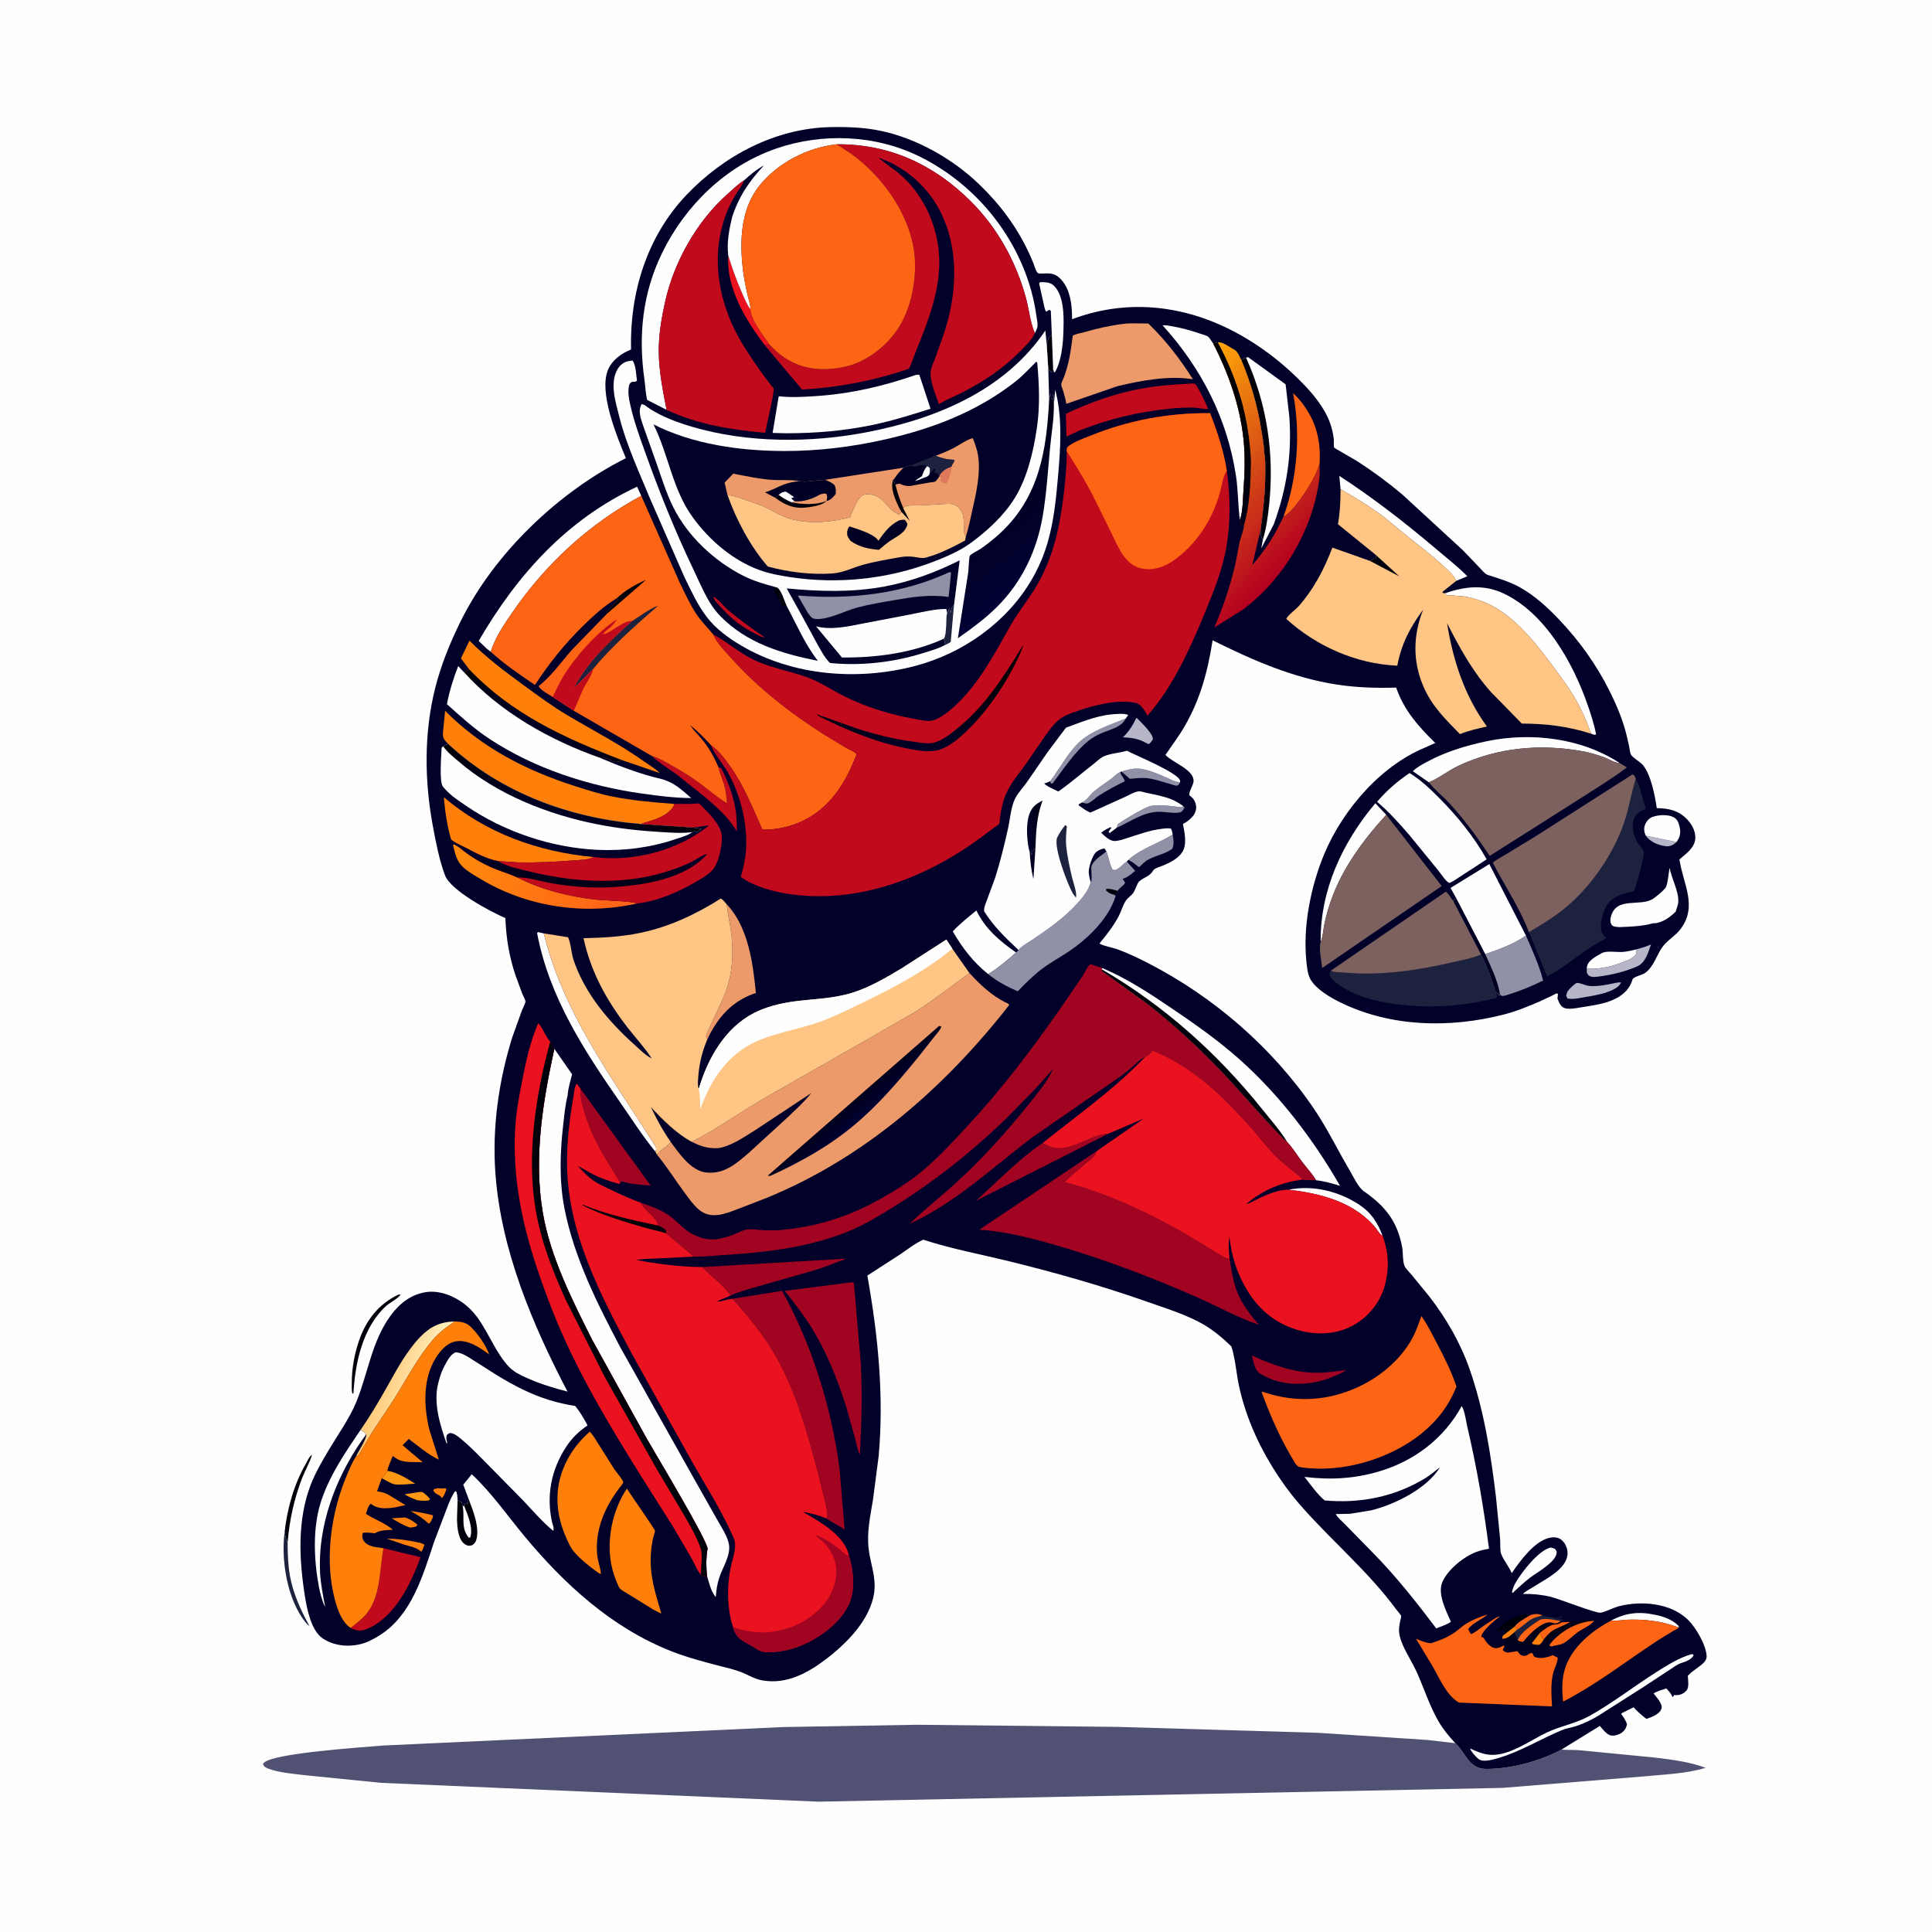 <svg version="1.1" xmlns="http://www.w3.org/2000/svg" style="display: block;" viewBox="0 0 2048 2048" width="1024" height="1024">
<defs>
	<linearGradient id="Gradient1" gradientUnits="userSpaceOnUse" x1="405.83" y1="1450.4" x2="454.565" y2="1465.55">
		<stop class="stop0" offset="0" stop-opacity="1" stop-color="rgb(255,202,122)"/>
		<stop class="stop1" offset="1" stop-opacity="1" stop-color="rgb(255,237,186)"/>
	</linearGradient>
	<linearGradient id="Gradient2" gradientUnits="userSpaceOnUse" x1="1628.79" y1="1722.17" x2="1629.33" y2="1755.13">
		<stop class="stop0" offset="0" stop-opacity="1" stop-color="rgb(3,2,18)"/>
		<stop class="stop1" offset="1" stop-opacity="1" stop-color="rgb(1,1,37)"/>
	</linearGradient>
	<linearGradient id="Gradient3" gradientUnits="userSpaceOnUse" x1="482.927" y1="902.671" x2="658.493" y2="973.198">
		<stop class="stop0" offset="0" stop-opacity="1" stop-color="rgb(255,138,12)"/>
		<stop class="stop1" offset="1" stop-opacity="1" stop-color="rgb(255,97,25)"/>
	</linearGradient>
	<linearGradient id="Gradient4" gradientUnits="userSpaceOnUse" x1="577.04" y1="755.709" x2="568.915" y2="770.436">
		<stop class="stop0" offset="0" stop-opacity="1" stop-color="rgb(0,0,4)"/>
		<stop class="stop1" offset="1" stop-opacity="1" stop-color="rgb(1,0,37)"/>
	</linearGradient>
	<linearGradient id="Gradient5" gradientUnits="userSpaceOnUse" x1="1217.21" y1="436.838" x2="1373.57" y2="591.025">
		<stop class="stop0" offset="0" stop-opacity="1" stop-color="rgb(255,167,8)"/>
		<stop class="stop1" offset="1" stop-opacity="1" stop-color="rgb(180,0,32)"/>
	</linearGradient>
	<linearGradient id="Gradient6" gradientUnits="userSpaceOnUse" x1="1321.52" y1="452.129" x2="1293.41" y2="459.727">
		<stop class="stop0" offset="0" stop-opacity="1" stop-color="rgb(1,0,0)"/>
		<stop class="stop1" offset="1" stop-opacity="1" stop-color="rgb(0,0,22)"/>
	</linearGradient>
	<linearGradient id="Gradient7" gradientUnits="userSpaceOnUse" x1="608.784" y1="834.609" x2="599.54" y2="863.631">
		<stop class="stop0" offset="0" stop-opacity="1" stop-color="rgb(1,0,5)"/>
		<stop class="stop1" offset="1" stop-opacity="1" stop-color="rgb(0,0,33)"/>
	</linearGradient>
	<linearGradient id="Gradient8" gradientUnits="userSpaceOnUse" x1="616.776" y1="937.97" x2="617.551" y2="905.887">
		<stop class="stop0" offset="0" stop-opacity="1" stop-color="rgb(0,0,21)"/>
		<stop class="stop1" offset="1" stop-opacity="1" stop-color="rgb(2,0,40)"/>
	</linearGradient>
	<linearGradient id="Gradient9" gradientUnits="userSpaceOnUse" x1="1102" y1="879.957" x2="1090" y2="880.959">
		<stop class="stop0" offset="0" stop-opacity="1" stop-color="rgb(1,0,23)"/>
		<stop class="stop1" offset="1" stop-opacity="1" stop-color="rgb(1,1,43)"/>
	</linearGradient>
	<linearGradient id="Gradient10" gradientUnits="userSpaceOnUse" x1="906.891" y1="1165.8" x2="917.855" y2="1178.49">
		<stop class="stop0" offset="0" stop-opacity="1" stop-color="rgb(1,1,28)"/>
		<stop class="stop1" offset="1" stop-opacity="1" stop-color="rgb(1,1,49)"/>
	</linearGradient>
	<linearGradient id="Gradient11" gradientUnits="userSpaceOnUse" x1="1025.53" y1="493.427" x2="1108.89" y2="602.43">
		<stop class="stop0" offset="0" stop-opacity="1" stop-color="rgb(0,0,24)"/>
		<stop class="stop1" offset="1" stop-opacity="1" stop-color="rgb(1,1,51)"/>
	</linearGradient>
	<linearGradient id="Gradient12" gradientUnits="userSpaceOnUse" x1="976.063" y1="735.989" x2="979.712" y2="794.455">
		<stop class="stop0" offset="0" stop-opacity="1" stop-color="rgb(0,0,9)"/>
		<stop class="stop1" offset="1" stop-opacity="1" stop-color="rgb(1,1,39)"/>
	</linearGradient>
</defs>
<path transform="translate(0,0)" fill="rgb(254,254,254)" d="M -0 -0 L 2048 0 L 2048 2048 L -0 2048 L -0 -0 z"/>
<path transform="translate(0,0)" fill="rgb(0,0,11)" d="M 301.773 1623.49 C 304.526 1598.86 311.727 1573.28 324.137 1551.7 C 325.526 1549.29 327.499 1544.95 329.5 1543.09 L 330.76 1542.18 C 328.442 1550.22 323.516 1558.48 320.443 1566.41 C 311.786 1588.75 306.829 1611.26 304.892 1635.11 C 302.856 1631.09 302.335 1627.96 301.773 1623.49 z"/>
<path transform="translate(0,0)" fill="rgb(29,34,63)" d="M 304.892 1635.11 C 304.924 1646.84 305.285 1658.92 307.362 1670.5 C 310.61 1688.6 318.534 1706.38 327.382 1722.4 L 328.008 1723.52 C 326.376 1722.52 324.996 1721.19 323.803 1719.69 C 304.322 1695.17 297.661 1653.63 301.773 1623.49 C 302.335 1627.96 302.856 1631.09 304.892 1635.11 z"/>
<path transform="translate(0,0)" fill="rgb(0,0,11)" d="M 421.916 1372.5 L 424.744 1372.1 C 422.8 1375.99 413.18 1380.89 409.394 1384.31 C 384.677 1406.63 376.403 1444.61 374.727 1476.5 L 373.551 1477.57 C 372.598 1473.66 372.881 1469.43 372.902 1465.42 C 372.981 1450.29 375.74 1435.13 380.685 1420.83 C 388.097 1399.39 401.405 1382.39 421.916 1372.5 z"/>
<path transform="translate(0,0)" fill="rgb(0,0,11)" d="M 496.383 1588.02 C 501.053 1600.21 509.117 1619.83 504.692 1632.93 C 503.9 1635.27 501.668 1637.83 499.159 1638.38 C 496.499 1638.96 494.255 1638.14 492.159 1636.5 C 485.542 1631.33 484.678 1618.62 484.428 1610.84 L 485.051 1590.39 L 489.5 1592.57 L 490.559 1597.04 L 491.91 1595.99 L 492.769 1594.28 L 496 1593.59 C 496.48 1591.76 496.361 1589.9 496.383 1588.02 z"/>
<path transform="translate(0,0)" fill="rgb(254,254,254)" d="M 490.559 1597.04 L 491.91 1595.99 C 495.652 1605.54 501.801 1619.32 498.5 1629.67 L 497 1630.08 C 488.13 1619.38 492.799 1608.86 490.559 1597.04 z"/>
<path transform="translate(0,0)" fill="rgb(81,82,115)" d="M 1655.19 1854.64 C 1661.45 1855.21 1667.81 1854.81 1674.1 1855.29 L 1753.5 1863.01 C 1772.02 1865.25 1790.48 1867.43 1808.08 1873.93 C 1787.23 1880.42 1762.75 1881 1741 1883.19 L 1592.76 1895.24 L 867.655 1909.86 L 403.824 1889.89 L 322.755 1881.74 C 310.312 1880.18 295.924 1879.21 284.089 1874.7 C 281.235 1873.61 279.932 1872.76 278.711 1870 C 279.367 1869.01 279.409 1868.8 280.5 1867.97 C 293.226 1858.19 384.709 1852.12 406.689 1850.3 L 830.035 1830.75 L 971.991 1828.32 L 1184.58 1830.57 L 1397.63 1836.87 L 1513.03 1844.43 L 1542.67 1847.85 L 1543.5 1848.65 C 1554.25 1859.33 1557.48 1875 1575.16 1875.13 C 1601.37 1875.32 1632.08 1866.95 1655.19 1854.64 z"/>
<path transform="translate(0,0)" fill="rgb(1,1,41)" d="M 485.051 1590.39 C 484.848 1587.09 484.924 1583.83 483.5 1580.79 C 481.92 1581.1 482.393 1580.69 481.656 1581.84 C 476.844 1589.33 473.962 1598.5 470.702 1606.79 L 460.064 1634.71 C 448.312 1670.2 436.116 1712.62 402.257 1733.61 C 395.706 1737.67 389.009 1741.32 381.438 1743.05 C 368.189 1746.08 353.246 1744.4 341.841 1736.61 C 329.875 1728.43 325.383 1705.66 323.233 1692.09 C 317.067 1653.19 314.975 1611.49 329.335 1574.04 C 334.454 1560.69 341.893 1548.14 349.209 1535.88 C 358.695 1519.99 370.619 1503.41 377.613 1486.34 C 390.152 1455.74 393.979 1422.05 414.09 1394.54 C 423.494 1381.68 436.001 1371.82 452.197 1369.61 C 466.285 1367.7 481.753 1373.95 492.676 1382.58 C 502.566 1390.4 508.327 1399.15 514.561 1409.88 C 521.973 1422.64 529.677 1439.03 540.018 1449.41 C 545.149 1454.56 551.79 1457.64 558.314 1460.6 C 572.37 1466.96 586.662 1471.29 601.564 1475.13 C 564.326 1403.85 531.239 1325.44 525.185 1244.33 C 521.552 1195.67 528.573 1145.8 543.11 1099.31 L 553.29 1071.06 C 553.992 1069.27 557.116 1063.25 557.004 1061.61 C 556.863 1059.53 554.547 1055.65 553.683 1053.52 L 546.46 1033.95 C 539.711 1013.87 536.544 994.303 535.699 973.182 C 520.242 966.547 477.756 944.13 471.692 927.799 C 465.579 911.338 462.001 892.747 458.816 875.546 C 449.912 827.448 449.333 776.835 461.375 729.174 C 467.606 704.514 477.154 681.157 488.407 658.391 C 523.953 586.475 591.919 521.584 663.465 485.667 C 654.164 463.15 634.706 416.563 644.331 392.5 C 648.629 381.753 658.557 374.665 668.95 370.469 C 667.412 310.527 685.679 250.763 727.674 206.643 C 767.438 164.867 822.07 135.871 880.577 134.729 C 898.125 134.387 916.055 135.042 933.285 138.613 C 971.042 146.439 1009.54 168.131 1037.26 194.725 C 1063.04 219.449 1082.43 246.522 1095.75 279.802 C 1096.96 282.832 1098.3 289.815 1101.65 289.94 C 1109.55 290.232 1115.59 288.141 1122.39 293.969 C 1132.6 302.734 1135.65 317.414 1136.27 330.333 L 1136.46 338.403 C 1188.16 318.82 1243.09 321.853 1293.5 344.373 C 1325.89 358.845 1355.16 380.096 1379.97 405.367 C 1391.96 417.587 1404.08 432.172 1409.93 448.5 C 1411.82 453.772 1413.25 459.904 1413.87 465.5 C 1414.11 467.649 1413.58 472.718 1414.28 474.455 C 1414.54 475.101 1435.51 486.843 1438.12 488.516 C 1454.82 499.24 1470.93 511.078 1486.13 523.838 L 1550.76 583.316 L 1568.64 601.985 C 1570.86 604.318 1573.61 607.915 1576.59 609.243 L 1579 610.066 C 1590.13 613.629 1601.23 617.014 1611.46 622.779 C 1627.35 631.733 1640.59 643.981 1653.08 657.143 C 1674.08 679.28 1691.92 704.12 1705.66 731.402 C 1711.77 743.527 1717.12 755.59 1721.22 768.546 C 1723.51 775.806 1725.19 783.271 1726.86 790.694 C 1727.38 792.976 1727.81 798.16 1728.93 800.031 C 1731.02 803.535 1738.53 807.356 1741.64 811.105 C 1750.08 821.31 1754.4 843.725 1756.26 856.64 C 1768.38 856.869 1778.75 858.837 1787.73 867.826 C 1793.08 873.186 1797.29 880.493 1797.13 888.231 C 1796.98 895.53 1792.08 900.772 1786.96 905.37 L 1780.27 911.017 C 1784.02 936.902 1799.87 960.373 1781.5 984.779 C 1776.3 991.677 1768.62 995.845 1763.25 1002.55 C 1755.96 1011.67 1753.99 1023.7 1744.11 1031.22 C 1741.25 1033.39 1731.46 1035.48 1730.63 1038.1 C 1727.44 1048.18 1721.95 1053.72 1712.5 1058.64 C 1701.46 1064.39 1687.24 1065.94 1675 1067.99 C 1670.11 1068.81 1662.95 1070.25 1658.22 1068.49 C 1654.14 1066.98 1652.43 1062.24 1650.99 1058.5 L 1651.49 1053.5 C 1650.99 1053.36 1650.52 1053.08 1650 1053.09 C 1649.49 1053.09 1646.94 1054.61 1646.44 1054.86 L 1632.66 1061.35 C 1619.89 1066.94 1607.02 1072.16 1593.49 1075.59 C 1536.63 1090.03 1474.79 1088.8 1421.35 1062.87 C 1410.39 1057.55 1394.62 1048.48 1388.76 1037.39 C 1385.93 1032.02 1385.24 1023.56 1384.68 1017.58 C 1381.5 983.395 1388.31 946.992 1399.97 914.863 C 1417.71 865.998 1457.65 816.635 1505.44 794.71 L 1521.45 787.618 C 1503.41 769.81 1488.51 753.311 1479.99 728.902 C 1458.81 729.455 1438.5 728.917 1417.5 725.736 C 1370.45 718.61 1327.64 699.716 1285.41 678.759 C 1280.34 711.224 1272.54 740.725 1255.99 769.5 C 1249.84 780.187 1242.38 790.062 1235.42 800.223 C 1242.52 808.274 1266.33 815.896 1265.19 828.5 C 1264.8 832.792 1259.65 839.896 1260.93 843.195 L 1261.67 843.712 C 1265.3 846.376 1267.32 849.917 1267.9 854.414 C 1268.38 858.083 1266.97 862.158 1264.65 864.988 C 1261.64 868.66 1258.16 871.281 1253.95 873.422 C 1255.64 882.142 1258.48 894.857 1253.45 902.965 C 1249 910.132 1240.7 914.14 1233.22 917.366 C 1230.89 918.372 1223.94 920.342 1222.82 922.225 C 1218.32 929.733 1213.24 929.42 1207.6 934.285 C 1205.7 935.926 1203.5 942.959 1201.97 945.5 C 1199.61 949.423 1195.9 951.168 1193.5 954.678 C 1190.35 959.292 1188.7 965.782 1186.05 970.852 C 1180.48 981.507 1173.02 990.925 1165.44 1000.21 C 1170.68 1003.15 1178.81 1004.2 1184.69 1006.36 C 1195.84 1010.47 1206.63 1015.6 1217.18 1021.03 C 1286.78 1056.82 1348.99 1110.71 1392.96 1175.52 C 1407.16 1196.44 1418.22 1219.58 1431.11 1241.33 C 1435.14 1248.13 1439.58 1258.48 1446 1262.96 C 1468.36 1278.53 1481.2 1294.59 1486.31 1321.87 C 1487.42 1327.76 1486.72 1336.47 1488.75 1341.72 C 1489.87 1344.61 1494.17 1348.75 1496.32 1351.3 L 1515.06 1374.21 C 1533.04 1397.37 1548.25 1423.75 1557.91 1451.5 C 1573.13 1495.21 1580.38 1541.43 1585.82 1587.23 L 1590.2 1631.53 C 1590.52 1635.55 1589.89 1643.66 1591.24 1647.1 C 1593.98 1654.08 1599.42 1660.41 1602.5 1667.57 C 1611.46 1654.56 1626.54 1633.56 1642.69 1630.1 C 1646.61 1629.26 1651.24 1629.36 1654.58 1631.83 C 1658.57 1634.79 1660.92 1639.43 1661.55 1644.31 C 1662.35 1650.52 1659.49 1656.27 1655.5 1660.82 C 1647.37 1670.1 1633.43 1676.94 1623.08 1683.62 C 1620.97 1684.98 1615.75 1687.6 1614.48 1689.62 C 1624.48 1689.46 1634.14 1690.36 1643.88 1692.7 C 1652.46 1694.76 1692.02 1710.41 1696.74 1709.54 C 1702.8 1708.42 1709.81 1704.3 1716.17 1702.66 C 1739.82 1696.6 1770.79 1699.11 1789.14 1716.85 C 1797.5 1724.92 1808.72 1743.83 1809.09 1755.68 C 1809.19 1758.76 1807.27 1761.44 1805.11 1763.42 C 1799.96 1768.14 1793.8 1771.15 1789.12 1776.47 C 1789.35 1780.82 1790.78 1788.41 1787.84 1791.89 C 1784.94 1795.33 1780.9 1797.03 1776.47 1796.9 L 1774.5 1796.8 L 1773.5 1799 C 1772.02 1797.62 1772.72 1798.56 1772.08 1797.12 C 1770.91 1794.54 1768.26 1792 1766.4 1789.82 C 1762.32 1791.29 1756.28 1792.6 1752.91 1795.2 C 1755.85 1799.07 1762.56 1805.98 1761.3 1811 C 1760.1 1815.76 1754.07 1818.63 1750 1820.37 L 1745.25 1822.11 C 1740.3 1818.25 1735.87 1814.55 1731.73 1809.81 L 1718.99 1816.06 L 1718.68 1817.13 C 1721.19 1820.68 1723.55 1823.73 1724.7 1828 C 1723.58 1832.38 1721.88 1835.09 1717.92 1837.47 C 1715.11 1839.16 1710.52 1840.41 1707.27 1839.59 C 1702.95 1838.51 1698.64 1832.72 1695.84 1829.48 L 1694.76 1830.26 L 1655.19 1854.64 C 1632.08 1866.95 1601.37 1875.32 1575.16 1875.13 C 1557.48 1875 1554.25 1859.33 1543.5 1848.65 L 1542.67 1847.85 C 1536.11 1840.76 1529.79 1833.17 1524.92 1824.8 C 1515.45 1808.5 1509.38 1789.24 1501.58 1772.03 C 1496.1 1759.95 1486.54 1746.55 1483.64 1733.75 C 1482.43 1728.38 1483.17 1723.68 1484.22 1718.39 C 1484.42 1717.42 1485.5 1714.07 1485.32 1713.23 C 1484.98 1711.66 1481.05 1707.36 1479.97 1705.9 C 1451.68 1667.56 1415.28 1636.4 1383.41 1601.18 C 1373.7 1590.45 1364.91 1579.44 1356.81 1567.43 C 1336.72 1537.66 1321.41 1505.38 1313.6 1470.17 C 1310.5 1456.18 1309.68 1441.03 1305.4 1427.44 C 1296.82 1418.85 1285.84 1409.75 1275.3 1403.73 C 1257.21 1393.41 1236.01 1386.95 1216.41 1380.04 C 1168.57 1363.18 1119.24 1349.15 1070 1337.06 C 1039.6 1329.6 1008.49 1323.82 978.708 1314.14 C 969.945 1318.02 961.937 1324.5 953.974 1329.84 L 919.415 1352.16 C 930.743 1415.49 937.133 1478.92 931.454 1543.26 L 925.392 1589.87 C 922.524 1607.48 918.693 1624.07 920.827 1642 C 922.682 1657.58 928.848 1671.75 926.72 1687.74 C 922.791 1717.27 896.801 1742.82 874.306 1759.74 C 855.506 1773.88 833.726 1785.33 809.366 1781.48 L 808 1781.25 C 799.938 1779.95 792.569 1775.11 784.955 1772.23 C 777.946 1769.58 770.488 1767.94 763.247 1766.05 C 745.663 1761.47 728.046 1756.89 711.125 1750.17 C 648.283 1725.23 598.15 1679.31 555.593 1627.99 C 537.562 1606.25 520.812 1582 500.072 1562.78 L 491.099 1573.82 L 496.383 1588.02 C 496.361 1589.9 496.48 1591.76 496 1593.59 L 492.769 1594.28 L 491.91 1595.99 L 490.559 1597.04 L 489.5 1592.57 L 485.051 1590.39 z"/>
<path transform="translate(0,0)" fill="rgb(254,128,10)" d="M 464.342 1577.5 C 466.564 1577.8 468.52 1578.04 470.76 1577.8 L 472.5 1577.6 L 473.042 1579 C 471.861 1582.51 470.977 1585.25 468.5 1588.06 C 467.438 1586.49 466.261 1585.36 464.536 1584.52 C 461.825 1583.2 460.924 1582.56 459.261 1580 L 460.096 1578.5 L 464.342 1577.5 z"/>
<path transform="translate(0,0)" fill="rgb(0,0,11)" d="M 823.98 622.865 C 828.414 626.01 831.294 636.554 833.705 641.902 C 831.713 642.668 831.212 642.843 829 642.65 L 821.49 628 C 820.28 625.95 820.487 625.83 820.443 623.5 L 823.98 622.865 z"/>
<path transform="translate(0,0)" fill="rgb(254,128,10)" d="M 435.062 1601.77 C 443.297 1602.64 450.9 1604.17 458.898 1606.27 C 459.19 1608.83 457.998 1610.24 456.888 1612.5 C 455.756 1614.58 456.527 1613.67 454.5 1615.17 C 448.484 1609.58 442.322 1605.53 435.062 1601.77 z"/>
<path transform="translate(0,0)" fill="rgb(254,128,10)" d="M 429.21 1608.59 C 433.957 1609.86 439.017 1613.07 442.583 1616.41 L 441 1618.22 C 438.772 1618.82 436.862 1619.2 434.554 1619.27 C 427.642 1617.06 421.516 1613.11 415.276 1609.48 L 429.21 1608.59 z"/>
<path transform="translate(0,0)" fill="rgb(253,152,20)" d="M 445.35 1581.5 L 448.012 1581.75 C 451.014 1584.01 453.552 1586 455.841 1589 L 454.559 1590.5 C 450.246 1591.21 446.487 1590.81 442.175 1590.25 C 437.477 1588.45 433.131 1586.72 428.858 1584 L 445.35 1581.5 z"/>
<path transform="translate(0,0)" fill="rgb(182,182,200)" d="M 1744.44 885.822 L 1777.22 892.565 L 1776.6 893.141 C 1773.23 895.939 1770.15 897.6 1765.7 896.97 C 1757.1 895.753 1749.87 892.676 1744.44 885.822 z"/>
<path transform="translate(0,0)" fill="rgb(254,128,10)" d="M 409.987 1631.04 C 420.29 1631.04 429.791 1632.26 439.863 1634.37 C 443.262 1635.08 447.07 1635.44 449.943 1637.5 L 448.098 1642.5 L 446.5 1644.91 C 442.152 1640.57 435.038 1639.31 429.281 1637.6 L 409.987 1631.04 z"/>
<path transform="translate(0,0)" fill="rgb(194,10,29)" d="M 755.932 632.5 C 760.743 634.143 767.455 643.081 771.856 646.765 C 784.127 657.036 797.254 666.513 810.49 675.5 C 808.596 675.756 807.592 675.224 805.914 674.421 C 788.825 666.243 777.004 657.914 764.347 643.847 C 761.221 640.372 757.523 636.967 755.932 632.5 z"/>
<path transform="translate(0,0)" fill="rgb(253,152,20)" d="M 410.615 1559.11 C 421.176 1560.75 431.229 1567.24 440.175 1572.81 C 433.793 1572.92 423.728 1574.5 417.815 1573.34 C 414.247 1572.63 408.271 1568.52 404.646 1567.03 C 407.459 1564.46 409.028 1562.59 410.615 1559.11 z"/>
<path transform="translate(0,0)" fill="rgb(0,0,11)" d="M 1593.14 1733.84 L 1595.84 1727.5 C 1593.25 1727.3 1591.69 1727.6 1589.34 1728.78 L 1588 1729.49 L 1587 1728.5 L 1593.01 1722.01 C 1596.44 1721.02 1596.67 1718.27 1600.5 1717.51 L 1602.25 1716.01 L 1603.5 1715.51 C 1604.82 1714.72 1605.82 1713.94 1607.25 1713.25 L 1608.5 1713.68 L 1610.71 1712.6 C 1614.83 1710.73 1617.54 1710.89 1621.7 1712.43 C 1617.32 1715.15 1608.49 1719.92 1605.77 1724.05 L 1608.74 1727.26 L 1605.35 1730.34 C 1601.38 1733.71 1598.33 1737.07 1592.84 1737.38 C 1592.21 1735.55 1592.54 1735.57 1593.14 1733.84 z"/>
<path transform="translate(0,0)" fill="rgb(254,128,10)" d="M 1593.14 1733.84 L 1605.77 1724.05 L 1608.74 1727.26 L 1605.35 1730.34 C 1601.38 1733.71 1598.33 1737.07 1592.84 1737.38 C 1592.21 1735.55 1592.54 1735.57 1593.14 1733.84 z"/>
<path transform="translate(0,0)" fill="rgb(144,144,166)" d="M 1146.8 850.691 C 1151.64 848.89 1154.99 843.054 1158.87 839.65 C 1164.99 834.277 1171.8 830.155 1178.26 825.289 C 1181.45 822.885 1184.13 819.667 1187.87 818.15 L 1187.81 820.09 C 1189.63 822.723 1191.15 825.167 1192.45 828.099 C 1182.93 832.753 1173.6 837.777 1164.68 843.5 C 1161.13 845.775 1157.21 849.958 1153.5 851.51 C 1151.68 852.272 1148.57 851.222 1146.8 850.691 z"/>
<path transform="translate(0,0)" fill="rgb(254,254,254)" d="M 1707.86 1717.86 C 1723.18 1709.65 1737.37 1708.02 1754.5 1711.77 L 1756.33 1712.15 C 1764.74 1714 1773.32 1717.29 1779.38 1723.57 L 1779.84 1724.98 C 1778.24 1724.9 1778.92 1725.05 1777.3 1724.45 C 1760.37 1718.27 1743.81 1716.43 1725.85 1716.93 C 1720.09 1717.09 1714.49 1718.33 1708.73 1717.93 L 1707.86 1717.86 z"/>
<path transform="translate(0,0)" fill="rgb(182,182,200)" d="M 1204.64 760.846 L 1206.29 762.293 C 1210.57 766.632 1222.21 777.887 1222.16 783.5 C 1220.82 785.659 1219.84 787.626 1217.5 788.835 L 1210.56 785.398 C 1203.72 782.53 1197.72 781.937 1190.42 781.58 C 1197.05 774.958 1200.59 769.208 1204.64 760.846 z"/>
<path transform="translate(0,0)" fill="rgb(144,144,166)" d="M 1183.64 877.526 L 1185.15 873.424 C 1193.07 868.256 1200.92 863.287 1209.36 858.962 C 1213.12 857.035 1217.19 854.648 1221.43 854.026 C 1231.34 852.57 1242.9 854.839 1252.87 855.701 L 1253.94 854.136 L 1255.71 856 C 1254.25 858.191 1253.34 860.68 1250.5 861.228 C 1243.42 862.593 1234.17 860.152 1226.86 860.542 C 1210.93 861.391 1197.68 871.301 1183.64 877.526 z"/>
<path transform="translate(0,0)" fill="rgb(144,144,166)" d="M 1188.83 817.878 C 1194.71 816.055 1200.33 814.489 1206.57 814.735 C 1216 815.108 1229.69 821.195 1238.39 825.093 C 1242.59 826.974 1246.33 829.307 1251.05 828.968 L 1249.83 831.478 C 1249.05 831.919 1248.38 832.678 1247.5 832.801 C 1245.85 833.033 1241.79 831.471 1240.17 831.006 C 1232.33 828.765 1224.2 825.91 1216.1 824.92 C 1210.12 824.188 1203.62 825.108 1197.62 825.571 L 1188.83 817.878 z"/>
<path transform="translate(0,0)" fill="rgb(144,144,166)" d="M 1113.24 828.149 C 1123.84 814.094 1132.92 796.214 1146.28 784.761 C 1158.79 774.046 1178.33 767.848 1193.45 761.556 C 1188.7 770.681 1178.82 772.639 1169.99 776.195 C 1164.1 778.567 1158.16 781.658 1153.27 785.715 C 1138.84 797.685 1127.02 815.55 1115.83 830.5 L 1114.02 830.488 L 1113.24 828.149 z"/>
<path transform="translate(0,0)" fill="rgb(182,182,200)" d="M 1714.58 1041.5 C 1715.96 1041.36 1717.05 1041.4 1718.42 1041.5 C 1717.16 1044.12 1715.1 1046.09 1712.64 1047.62 C 1703.39 1053.34 1689.55 1055.34 1678.99 1057.18 C 1673.07 1058.2 1667.49 1059.57 1661.5 1058.43 L 1660.22 1055.5 C 1660.62 1053.63 1660.97 1052.02 1662.07 1050.42 C 1663.41 1048.5 1669.15 1042.62 1671.47 1041.97 C 1673.78 1041.32 1681.27 1044.86 1684.35 1045.13 C 1694.42 1046.02 1704.8 1043.55 1714.58 1041.5 z"/>
<path transform="translate(0,0)" fill="rgb(235,18,31)" d="M 771.951 270.804 C 776.136 284.359 780.691 297.196 786.415 310.186 C 788.979 316.004 791.584 322.731 795.465 327.755 C 796.005 339.674 809.351 355.922 816.073 365.635 L 810.763 366.015 C 790.397 339.119 769.886 305.917 771.951 270.804 z"/>
<path transform="translate(0,0)" fill="rgb(144,144,166)" d="M 1196.01 911.564 C 1209.97 899.188 1227.43 894.312 1243.08 884.665 C 1243.87 889.529 1245 895.484 1242.5 899.923 C 1234.63 905.428 1225.34 906.78 1217.09 911.225 C 1213.61 913.097 1210.36 916.604 1207.46 919.29 C 1203.81 916.463 1200.3 913.358 1196.01 911.564 z"/>
<path transform="translate(0,0)" fill="rgb(254,254,254)" d="M 1682.1 1026.93 C 1682.13 1025.53 1682.07 1025.36 1682.44 1023.9 C 1684.08 1017.56 1692.66 1013.46 1697.85 1010.42 C 1703.05 1007.37 1714.06 1009.64 1720.5 1009.07 C 1725.36 1008.64 1730.17 1007.42 1734.91 1006.31 C 1734.57 1010.44 1734.89 1011.74 1731.43 1014.5 C 1728.21 1017.06 1723.79 1018.58 1720 1020.08 C 1707.71 1024.92 1695.37 1027.46 1682.1 1026.93 z"/>
<path transform="translate(0,0)" fill="rgb(254,254,254)" d="M 1365.87 1261.19 C 1391.32 1255.94 1418.55 1262.58 1440.25 1276.65 C 1453.35 1285.16 1460.09 1295.56 1465.6 1309.93 C 1462.8 1308.8 1460.39 1304.32 1458.46 1301.94 C 1436.09 1274.27 1399.6 1264.84 1365.87 1261.19 z"/>
<path transform="translate(0,0)" fill="rgb(29,34,63)" d="M 1621.7 1712.43 C 1625.23 1710.73 1630.55 1710.46 1634.2 1712.02 L 1634.91 1712.41 C 1639.85 1714.72 1650.31 1715.19 1655.5 1713.51 L 1656.49 1714.5 C 1653.18 1715.24 1649.87 1715.04 1646.5 1715 C 1648.82 1716.55 1655.91 1715.6 1656.81 1717.74 L 1654.05 1718.42 L 1654.23 1718.84 C 1651.72 1720.14 1650.2 1721.49 1647.23 1720.82 L 1646.02 1720.37 C 1642.38 1719.24 1638.36 1720.26 1635.11 1722.07 C 1627.06 1726.56 1620.32 1733.57 1614.5 1740.62 C 1612.34 1740.48 1610.93 1740.02 1608.95 1739.13 C 1607.53 1737.39 1607.58 1737.27 1607.49 1735 C 1606.04 1733.53 1605.91 1732.28 1605.35 1730.34 L 1608.74 1727.26 L 1605.77 1724.05 C 1608.49 1719.92 1617.32 1715.15 1621.7 1712.43 z"/>
<path transform="translate(0,0)" fill="rgb(253,100,19)" d="M 1621.7 1712.43 C 1625.23 1710.73 1630.55 1710.46 1634.2 1712.02 L 1634.91 1712.41 C 1631.27 1713.44 1627.2 1714.37 1623.88 1716.19 C 1618.62 1719.06 1613.95 1723.96 1608.74 1727.26 L 1605.77 1724.05 C 1608.49 1719.92 1617.32 1715.15 1621.7 1712.43 z"/>
<path transform="translate(0,0)" fill="rgb(253,100,19)" d="M 1608.95 1739.13 C 1610.98 1730.93 1625.01 1721.75 1631.9 1717.36 C 1636.19 1714.61 1648.92 1717.27 1654.05 1718.42 L 1654.23 1718.84 C 1651.72 1720.14 1650.2 1721.49 1647.23 1720.82 L 1646.02 1720.37 C 1642.38 1719.24 1638.36 1720.26 1635.11 1722.07 C 1627.06 1726.56 1620.32 1733.57 1614.5 1740.62 C 1612.34 1740.48 1610.93 1740.02 1608.95 1739.13 z"/>
<path transform="translate(0,0)" fill="rgb(254,254,254)" d="M 1643.35 1640.5 C 1645.13 1640.5 1646.51 1641.19 1648.17 1641.78 C 1649.52 1643.59 1650.32 1643.82 1650.12 1646.19 C 1649.26 1655.97 1628.96 1666.97 1621.57 1672.67 C 1616.12 1676.88 1611.03 1681.66 1605.93 1686.28 L 1603.77 1688.5 L 1602.73 1688 C 1603.53 1683.9 1604.88 1680.59 1607.02 1677 C 1613.52 1666.07 1630.64 1643.86 1643.35 1640.5 z"/>
<path transform="translate(0,0)" fill="rgb(182,182,200)" d="M 1734.91 1006.31 C 1740.02 1004.74 1745.31 1003.37 1750.16 1001.12 C 1747.32 1009.3 1744.29 1020.43 1735.73 1024.3 C 1723.95 1029.63 1707.88 1033.57 1695 1035.13 C 1691.89 1035.51 1688.57 1036.11 1685.58 1034.87 C 1683.33 1033.95 1683.26 1032.99 1682.05 1031 L 1682.1 1026.93 C 1695.37 1027.46 1707.71 1024.92 1720 1020.08 C 1723.79 1018.58 1728.21 1017.06 1731.43 1014.5 C 1734.89 1011.74 1734.57 1010.44 1734.91 1006.31 z"/>
<path transform="translate(0,0)" fill="rgb(254,254,254)" d="M 1744.44 885.822 C 1742.92 881.881 1742.22 878.224 1743.87 874.162 C 1745.39 870.414 1748.04 867.287 1751.91 865.922 C 1758.37 863.646 1768.44 863.068 1774.5 866.52 C 1778.22 868.64 1779.48 872.408 1780.41 876.385 C 1781.58 881.365 1781.42 885.56 1778.8 889.978 L 1777.89 891.52 L 1777.22 892.565 L 1744.44 885.822 z"/>
<path transform="translate(0,0)" fill="rgb(194,10,29)" d="M 691.153 801.466 L 692.238 801.788 C 699.202 803.935 705.538 807.77 711.859 811.339 C 722.296 817.231 732.167 823.188 741.801 830.322 C 751.288 837.346 760.494 845.501 770.658 851.482 C 770.149 844.902 769.554 838.448 767.671 832.091 C 765.81 825.806 762.828 819.622 761.561 813.194 L 764.5 814.151 C 771.488 827.877 776.581 841.325 779.412 856.5 C 780.956 864.778 781.007 872.879 781.136 881.268 C 772.261 866.584 760.642 856.278 747.742 845.273 L 717.794 821.252 C 708.953 814.822 699.021 809.083 691.153 801.466 z"/>
<path transform="translate(0,0)" fill="rgb(160,4,32)" d="M 1327.21 1436.88 C 1347.32 1446.3 1370.06 1454.54 1392.5 1455.16 C 1404.34 1455.49 1414.86 1453.95 1426.5 1452.37 C 1425.73 1453.89 1422.29 1455.14 1420.71 1455.99 C 1414.35 1458.83 1408.07 1461.58 1401.34 1463.41 C 1379.59 1469.32 1355.85 1468.4 1336.14 1456.34 C 1329.59 1452.34 1328.8 1443.79 1327.21 1436.88 z"/>
<path transform="translate(0,0)" fill="rgb(254,254,254)" d="M 1793.14 1753.5 C 1794.83 1753.6 1794.07 1753.29 1795.36 1754.5 C 1793.02 1759.25 1787.3 1761.27 1782.5 1762.77 C 1777.97 1764.18 1773.71 1767.6 1769.72 1770.16 L 1742.5 1788.05 L 1694.88 1818.38 C 1687.24 1823.03 1679.21 1826.99 1670.69 1829.75 C 1665.68 1831.38 1660.42 1832.02 1655.53 1834.05 C 1633.85 1843.07 1613.33 1855.81 1590.9 1862.8 C 1585.01 1864.63 1578.3 1866.75 1572.06 1866.37 C 1567.55 1866.09 1564.96 1862.43 1562.09 1859.36 C 1560.56 1857.44 1559.16 1855.8 1558.35 1853.44 C 1565.2 1856.72 1572.36 1859.71 1580.01 1860.17 C 1600.32 1861.36 1622.23 1844.73 1639.73 1836.5 C 1654.64 1829.48 1670.43 1827.06 1685.19 1818.8 C 1709.32 1805.29 1731.57 1787.89 1754.95 1773.06 C 1766.96 1765.44 1779.38 1757.46 1793.14 1753.5 z"/>
<path transform="translate(0,0)" fill="rgb(254,254,254)" d="M 382.349 1515.6 C 384.479 1517.03 386.351 1518.34 388.194 1520.14 C 386.949 1522.57 384.923 1524.93 383.352 1527.19 C 355.382 1567.5 336.832 1617.37 339.274 1666.93 C 339.896 1679.56 342.47 1691.15 344.687 1703.5 C 341.352 1696.94 339.352 1689.05 337.998 1681.8 C 332.812 1654.05 331.341 1621.03 339.63 1593.78 C 348.231 1565.5 365.884 1539.79 382.349 1515.6 z"/>
<path transform="translate(0,0)" fill="rgb(254,254,254)" d="M 1114.97 354.772 L 1113.93 329.5 L 1112.2 328.5 L 1109 330.401 C 1107.26 327.857 1106.94 324.658 1106.24 321.679 L 1101.5 300.385 L 1102.5 299.1 C 1107.86 299.134 1113.17 298.913 1117.27 302.959 C 1128.97 314.497 1127.69 339.576 1127.13 354.646 C 1126.69 366.638 1124.61 384.019 1118.34 394.421 L 1117.18 394.5 L 1116.33 390.36 L 1115.5 394.76 C 1113.96 393.704 1112.57 392.67 1111.21 391.393 L 1109.53 364.776 C 1110.82 359.646 1111.34 358.616 1114.97 354.772 z"/>
<path transform="translate(0,0)" fill="rgb(0,0,11)" d="M 1114.97 354.772 L 1116.33 390.36 L 1115.5 394.76 C 1113.96 393.704 1112.57 392.67 1111.21 391.393 L 1109.53 364.776 C 1110.82 359.646 1111.34 358.616 1114.97 354.772 z"/>
<path transform="translate(0,0)" fill="rgb(254,254,254)" d="M 1399.96 998.524 C 1399.26 943.8 1423.13 892.703 1457.93 851.521 L 1469.51 863.734 C 1443.13 892.427 1419.34 925.326 1408.12 963.139 C 1406.26 969.422 1404.55 975.807 1403.41 982.265 C 1402.48 987.604 1402.15 993.546 1399.96 998.524 z"/>
<path transform="translate(0,0)" fill="rgb(254,254,254)" d="M 1421.04 518.528 L 1419.73 504.393 C 1455.42 527.796 1488.28 553.074 1520.84 580.678 C 1532.44 590.514 1544.72 600.092 1555.47 610.852 L 1543.8 615.654 C 1540.79 609.395 1535.29 604.86 1530.3 600.2 C 1518.31 589.015 1505.1 579.105 1492.33 568.836 C 1481.27 559.953 1470.59 550.301 1458.97 542.158 C 1446.7 533.561 1434.04 525.938 1421.04 518.528 z"/>
<path transform="translate(0,0)" fill="rgb(160,4,32)" d="M 1105.09 1211.76 L 1105.9 1212.09 C 1109.91 1214.02 1114 1216.31 1118.5 1216.93 C 1138.08 1219.63 1155.64 1202.64 1174.63 1201.91 L 1034.37 1272.93 C 1057.46 1252.46 1079.52 1229.07 1105.09 1211.76 z"/>
<path transform="translate(0,0)" fill="url(#Gradient1)" d="M 382.349 1515.6 C 392.908 1500.26 402.071 1484.75 411.166 1468.55 C 420.959 1451.1 431.263 1432.03 445.181 1417.5 C 455.86 1406.35 466.751 1401.03 482.105 1400.81 C 473.261 1406.68 465.264 1412.63 458.365 1420.78 C 442.682 1439.32 430.994 1461.75 418.203 1482.34 L 395.471 1516.63 L 384.287 1535.27 C 383.008 1537.36 381.187 1541.21 379.479 1542.85 C 378.966 1543.34 378.171 1543.41 377.517 1543.69 C 379.993 1538.01 388.875 1525.64 388.194 1520.14 C 386.351 1518.34 384.479 1517.03 382.349 1515.6 z"/>
<path transform="translate(0,0)" fill="rgb(254,254,254)" d="M 694.782 1220.86 C 681.721 1205.07 670.333 1187.13 658.612 1170.3 C 619.61 1114.3 582.228 1057.32 569.31 989 L 570.5 988.065 L 576.44 989.44 C 596.777 1072.88 647.542 1140.67 692.678 1211.8 C 694.982 1215.44 696.566 1216.66 694.782 1220.86 z"/>
<path transform="translate(0,0)" fill="url(#Gradient2)" d="M 1664.33 1719.3 L 1665.54 1718.58 C 1668.44 1719.76 1670.94 1719.59 1674 1719.51 L 1674.51 1718.5 C 1676.66 1717.71 1678.86 1717.05 1681.13 1716.7 C 1684.4 1716.2 1687.19 1716.22 1689.84 1718.14 C 1686.18 1723.18 1677.8 1726.38 1672.6 1730.07 C 1667.5 1733.69 1662.1 1739.63 1656.56 1742.29 C 1652.99 1744.01 1648.69 1743.78 1645.04 1745.33 L 1644.4 1746.21 C 1643.49 1747.33 1642.74 1747.81 1641.51 1748.5 C 1641.27 1750.79 1641.25 1750.79 1642.5 1752.72 C 1644.58 1753.14 1644.54 1752.84 1646.1 1754.52 C 1640.52 1756.9 1633.04 1758.76 1627.12 1756.55 C 1625.36 1755.89 1625.27 1754.12 1624.61 1752.5 C 1620.6 1751.45 1619.75 1755.89 1615 1755.24 C 1611.29 1754.74 1610.64 1752.95 1608.5 1750.24 L 1599 1751.81 C 1596.48 1751.91 1594.56 1750.8 1592.9 1749 L 1594.76 1745.5 L 1594 1744.28 C 1591.48 1745.64 1588.98 1747.01 1586.05 1747.1 C 1582.19 1747.22 1579.72 1744.9 1577.08 1742.41 C 1580.04 1743.13 1583.22 1743.49 1585.99 1744.75 L 1586 1745.51 L 1587 1744.5 L 1589.5 1743.92 L 1591.63 1742.56 C 1594.23 1741.77 1595.08 1742.36 1597.5 1740.51 L 1595.94 1738.39 L 1592.84 1737.38 C 1598.33 1737.07 1601.38 1733.71 1605.35 1730.34 C 1605.91 1732.28 1606.04 1733.53 1607.49 1735 C 1607.58 1737.27 1607.53 1737.39 1608.95 1739.13 C 1610.93 1740.02 1612.34 1740.48 1614.5 1740.62 C 1620.32 1733.57 1627.06 1726.56 1635.11 1722.07 C 1638.36 1720.26 1642.38 1719.24 1646.02 1720.37 L 1647.23 1720.82 C 1650.2 1721.49 1651.72 1720.14 1654.23 1718.84 L 1655.72 1719.69 L 1664.33 1719.3 z"/>
<path transform="translate(0,0)" fill="rgb(254,128,10)" d="M 1632.59 1730.67 L 1633.98 1734.82 C 1634.53 1736.29 1635.28 1736.8 1636.48 1737.72 C 1635.3 1739.67 1634.26 1741.61 1632.46 1743.06 C 1630.88 1744.33 1626.54 1743.04 1624.5 1742.77 L 1624.02 1741.5 L 1632.59 1730.67 z"/>
<path transform="translate(0,0)" fill="rgb(253,100,19)" d="M 1655.72 1719.69 L 1664.33 1719.3 L 1663.31 1719.91 C 1657.72 1723.23 1651.39 1725.09 1645.94 1728.47 C 1642.21 1730.78 1639.3 1734.4 1636.48 1737.72 C 1635.28 1736.8 1634.53 1736.29 1633.98 1734.82 L 1632.59 1730.67 C 1635.32 1728.31 1643.53 1722.44 1647 1722.22 C 1650.95 1721.97 1652 1721.83 1655.72 1719.69 z"/>
<path transform="translate(0,0)" fill="rgb(253,100,19)" d="M 1689.84 1718.14 C 1686.18 1723.18 1677.8 1726.38 1672.6 1730.07 C 1667.5 1733.69 1662.1 1739.63 1656.56 1742.29 C 1652.99 1744.01 1648.69 1743.78 1645.04 1745.33 C 1642.96 1744.86 1643.86 1745.32 1642.31 1744 L 1644.3 1741.28 C 1655.72 1728.14 1672.3 1719.17 1689.84 1718.14 z"/>
<path transform="translate(0,0)" fill="rgb(254,254,254)" d="M 1769.86 919.824 C 1771.79 931.173 1780 945.476 1779.03 956.5 C 1778.77 959.528 1777.15 963.238 1776.4 966.257 C 1770.75 971.939 1762.24 978.26 1753.87 978.671 L 1752.5 978.662 C 1740.42 982.026 1729.06 982.233 1716.49 982.792 C 1714.26 982.575 1709.94 982.448 1708.63 980.627 C 1706.72 977.968 1706.77 975.174 1707.53 972.136 C 1713.11 949.77 1738.42 961.661 1752.3 952.763 C 1755.18 950.917 1764.85 942.996 1766.04 940.185 C 1768.28 934.907 1768.68 925.731 1769.86 919.824 z"/>
<path transform="translate(0,0)" fill="rgb(160,4,32)" d="M 615.356 1154.08 L 689.735 1256.76 C 679.754 1255.91 669.004 1255.41 659.414 1252.36 L 657.392 1253.32 C 642.257 1229.04 627.922 1207.09 619.629 1179.27 C 617.094 1170.77 614.646 1163.03 615.356 1154.08 z"/>
<path transform="translate(0,0)" fill="rgb(254,254,254)" d="M 1047.54 1032.63 C 1031.8 1020.14 1020.01 1004.61 1009.96 987.339 C 1017.43 979.227 1026.53 972.188 1035 965.12 C 1044.19 984.336 1059.88 997.802 1077.11 1009.71 C 1068.13 1017.59 1057.74 1026.4 1047.54 1032.63 z"/>
<path transform="translate(0,0)" fill="rgb(236,154,105)" d="M 749.793 1101.77 C 749.362 1100.71 748.524 1099.73 748.5 1098.58 C 748.453 1096.29 751.503 1090.76 752.518 1088.44 C 757.856 1076.27 764.189 1064.6 768.891 1052.15 C 776.957 1030.78 777.817 1008.49 774.685 985.963 C 773.469 977.22 771.293 968.642 770.539 959.835 L 770.452 958.722 C 793.298 982.831 798.152 1020.98 801.28 1052.61 C 777.611 1060.36 762.596 1076.25 751.44 1098.27 L 749.793 1101.77 z"/>
<path transform="translate(0,0)" fill="rgb(253,100,19)" d="M 1360.43 547.988 C 1375.42 506.82 1378.82 459.762 1370.71 416.693 L 1375.9 421.916 C 1393.87 442.391 1400.58 464.609 1398.77 491.779 C 1394.51 505.176 1387.08 517.13 1378.95 528.5 C 1373.91 535.559 1367.91 543.385 1360.43 547.988 z"/>
<path transform="translate(0,0)" fill="rgb(160,4,32)" d="M 744.375 1343.14 L 897.079 1334.2 C 885.242 1338.55 873.735 1343.54 861.594 1347.05 L 795.291 1365.98 C 788.365 1368.27 781.059 1370.18 774.43 1373.22 C 766.333 1361.56 754.1 1353.31 744.375 1343.14 z"/>
<path transform="translate(0,0)" fill="rgb(144,144,166)" d="M 1617.5 991.601 C 1624.29 1007.08 1631.56 1023.09 1635.8 1039.46 C 1624.16 1045.08 1612.45 1050.1 1600.08 1053.91 C 1597.19 1054.79 1594.07 1056.35 1591.18 1055.42 L 1590.08 1054.06 C 1588.15 1040.14 1580.14 1024.12 1574.39 1011.3 C 1588.67 1006.47 1605.26 1000.49 1617.5 991.601 z"/>
<path transform="translate(0,0)" fill="rgb(194,10,29)" d="M 406.52 1641.18 L 445.806 1650.7 C 435.943 1677.99 419.272 1712.7 391.433 1725.66 C 385.415 1728.46 380.886 1729.53 374.5 1727 L 371.784 1725.71 C 377.208 1720.98 383.077 1717.02 387.818 1711.51 C 403.771 1692.99 402.201 1664.08 406.52 1641.18 z"/>
<path transform="translate(0,0)" fill="rgb(254,254,254)" d="M 1514.67 829.274 L 1497.69 817.514 C 1501.9 813.233 1507.91 810.184 1513.15 807.338 C 1532.43 796.873 1554.47 790.244 1575.88 785.754 C 1622.84 775.905 1676.45 782.249 1716.88 808.852 L 1715.39 808.699 C 1710.64 808.094 1705.38 804.655 1700.84 802.949 C 1692.97 799.987 1684.9 797.657 1676.61 796.188 C 1632.19 788.314 1587.42 792.444 1546.26 811.681 C 1535.43 816.744 1525.55 824.805 1514.67 829.274 z"/>
<path transform="translate(0,0)" fill="url(#Gradient3)" d="M 675.046 957.801 C 619.068 970.352 558.352 961.425 509.177 931.628 C 502.031 927.298 491.496 921.614 486.807 914.502 C 483.414 909.356 481.655 901.936 480.209 896 L 481.5 895.13 L 487.813 898.992 C 498.531 907.848 510.686 915.103 523.512 920.476 C 531.622 923.873 540.438 926.31 548.327 930.061 C 573.547 943.079 602.923 950.326 630.969 953.575 C 637.954 954.384 671.921 955.294 675.046 957.801 z"/>
<path transform="translate(0,0)" fill="rgb(254,254,254)" d="M 515.992 687.659 L 507.428 679.398 C 548.298 609.212 600.664 550.82 675.326 515.923 L 679.765 525.58 C 624.728 555.07 578.64 597.566 543.282 648.959 C 534.157 662.222 525.111 675.432 520.165 690.905 L 515.992 687.659 z"/>
<path transform="translate(0,0)" fill="rgb(254,254,254)" d="M 1531.85 628.885 C 1553.04 621.477 1573.34 619.33 1594.1 629.199 C 1637.85 650.008 1667.2 702.108 1682.63 746.309 C 1686.26 756.708 1689.92 767.636 1691.89 778.5 C 1689.76 779.361 1689.13 778.591 1687.03 777.87 C 1685.08 774.335 1683.83 769.932 1682.27 766.166 C 1679.04 758.334 1675.42 750.643 1671.31 743.233 C 1664.26 730.537 1655.43 718.714 1646.79 707.07 C 1626.87 680.234 1601.6 647.704 1568.85 636.584 C 1563.61 634.806 1557.98 633.054 1552.5 632.314 L 1538.53 631.111 C 1537.46 631.034 1534.38 631.136 1533.53 630.769 C 1532.76 630.435 1532.41 629.513 1531.85 628.885 z"/>
<path transform="translate(0,0)" fill="rgb(254,128,10)" d="M 491.207 897.41 C 488.624 896.005 478.617 891.481 477.954 889.167 C 474.126 875.801 471.531 859.003 470.534 845.101 C 515.266 883.273 570.78 903.089 629.066 908.487 C 624.111 911.763 614.374 911.51 608.436 912.006 C 588.765 913.648 569.085 914.546 549.338 914.184 L 527.892 912.778 C 515.774 910.768 502.016 903.186 491.207 897.41 z"/>
<path transform="translate(0,0)" fill="rgb(194,10,29)" d="M 1265.18 406.5 L 1267.05 407.011 C 1272.6 415.039 1276.69 424.464 1280.71 433.348 C 1279.08 434.283 1269.89 432.379 1267.4 432.236 C 1257.62 431.674 1247.89 432.425 1238.16 433.421 C 1205.49 436.766 1174.25 444.401 1143.75 456.586 L 1130.48 462.756 L 1129.89 438.686 C 1155.09 426.723 1181.03 417.384 1208.5 412.209 C 1227.08 408.709 1246.31 407.362 1265.18 406.5 z"/>
<path transform="translate(0,0)" fill="rgb(254,254,254)" d="M 1314.36 551.191 C 1312.21 535.838 1312.55 520.179 1310.25 504.837 C 1301.15 444.014 1273.6 390.221 1232.38 344.866 C 1235.08 344.529 1237.92 345.131 1240.6 345.551 C 1251.52 347.263 1262.56 350.349 1273 353.956 C 1274.82 354.583 1279.36 355.742 1280.63 356.828 C 1282.47 358.401 1284.59 362.238 1286.08 364.277 C 1302.2 395.54 1314.3 429.818 1318.11 464.963 C 1320.06 482.98 1319.54 501.765 1318.15 519.799 C 1317.43 529.099 1317.61 540.42 1314.98 549.263 L 1314.36 551.191 z"/>
<path transform="translate(0,0)" fill="rgb(254,128,10)" d="M 664.56 1577.98 C 667.842 1583.53 694.205 1621 694.283 1622.62 C 694.364 1624.3 692.866 1627.99 692.451 1629.79 C 691.257 1634.95 690.481 1640.48 690.044 1645.75 C 688.121 1668.95 694.558 1688.64 701.055 1710.39 C 697.709 1709.1 694.529 1707.19 691.363 1705.5 L 666 1689.81 C 663.246 1688.09 658.019 1685.55 656.287 1682.8 L 655.5 1681.05 C 652.183 1673.81 649.468 1666.19 647.981 1658.35 C 642.876 1631.45 649.301 1600.65 664.56 1577.98 z"/>
<path transform="translate(0,0)" fill="rgb(254,254,254)" d="M 1543.74 952.191 L 1537.63 941.208 L 1578.75 915.965 L 1617.5 991.601 C 1605.26 1000.49 1588.67 1006.47 1574.39 1011.3 C 1580.14 1024.12 1588.15 1040.14 1590.08 1054.06 L 1588.98 1055.69 L 1588.76 1054 C 1587.76 1052.91 1588.27 1053.28 1586.85 1052.56 L 1585.8 1052.05 C 1580.97 1038.79 1576.7 1024.26 1569.84 1011.93 L 1540.23 954.923 L 1543.74 952.191 z"/>
<path transform="translate(0,0)" fill="rgb(1,0,34)" d="M 1540.23 954.923 L 1543.74 952.191 L 1574.39 1011.3 C 1580.14 1024.12 1588.15 1040.14 1590.08 1054.06 L 1588.98 1055.69 L 1588.76 1054 C 1587.76 1052.91 1588.27 1053.28 1586.85 1052.56 L 1585.8 1052.05 C 1580.97 1038.79 1576.7 1024.26 1569.84 1011.93 L 1540.23 954.923 z"/>
<path transform="translate(0,0)" fill="rgb(254,254,254)" d="M 1320.89 379.156 L 1322.91 378.533 L 1362.8 407.387 L 1366.73 441.521 C 1369.61 481.803 1364.03 517.738 1350.3 555.686 L 1336.99 581.326 L 1338.69 571.993 C 1336.19 569.241 1336.5 565.056 1336.27 561.502 C 1338.98 541.532 1341.21 522.224 1341.22 502.02 C 1341.22 494.668 1341.61 486.928 1340.05 479.721 C 1339.94 471.792 1338.21 463.269 1336.97 455.413 C 1332.94 429.861 1325.69 405.177 1315.72 381.316 L 1320.89 379.156 z"/>
<path transform="translate(0,0)" fill="rgb(0,0,11)" d="M 1320.89 379.156 C 1343.14 428.503 1350.97 481.325 1345.34 535 C 1344.03 547.412 1342.4 560.025 1338.69 571.993 C 1336.19 569.241 1336.5 565.056 1336.27 561.502 C 1338.98 541.532 1341.21 522.224 1341.22 502.02 C 1341.22 494.668 1341.61 486.928 1340.05 479.721 C 1339.94 471.792 1338.21 463.269 1336.97 455.413 C 1332.94 429.861 1325.69 405.177 1315.72 381.316 L 1320.89 379.156 z"/>
<path transform="translate(0,0)" fill="rgb(253,100,19)" d="M 1707.86 1717.86 L 1708.73 1717.93 C 1714.49 1718.33 1720.09 1717.09 1725.85 1716.93 C 1743.81 1716.43 1760.37 1718.27 1777.3 1724.45 C 1778.92 1725.05 1778.24 1724.9 1779.84 1724.98 C 1778.27 1726.78 1774.94 1728.16 1772.83 1729.4 L 1757.97 1738.48 C 1724.55 1760.32 1692.62 1785.52 1657 1803.73 C 1655.66 1792.49 1655.48 1780.5 1658.73 1769.56 C 1665.66 1746.24 1687.3 1728.85 1707.86 1717.86 z"/>
<path transform="translate(0,0)" fill="rgb(254,128,10)" d="M 625.188 1517.64 C 629.013 1521.6 631.956 1526.9 634.878 1531.55 L 651.27 1557.5 C 653.146 1560.3 660.104 1568.29 660.641 1570.92 C 660.945 1572.41 657.736 1575.74 656.878 1576.86 C 650.904 1584.66 645.64 1593.05 641.52 1601.98 C 634.295 1617.64 630.853 1635.22 633.663 1652.42 C 634.545 1657.81 636.9 1663.01 636.925 1668.5 L 634.5 1667.42 C 625.258 1660.8 615.552 1653.28 608.162 1644.6 C 604.861 1640.72 602.7 1635.58 600.601 1630.96 C 593.641 1615.65 589.877 1599.39 591.129 1582.5 C 593.013 1557.08 606.214 1534.12 625.188 1517.64 z"/>
<path transform="translate(0,0)" fill="rgb(144,144,166)" d="M 1172.92 902.593 C 1175.06 908.891 1176.33 915.82 1179.28 921.762 C 1181.41 922.403 1182 922.562 1184.13 921.476 C 1188.04 919.486 1190.7 915.179 1194.5 913.318 L 1203.32 923.152 C 1199.22 926.447 1195.4 930.127 1190.22 931.5 C 1190.57 933.55 1193.19 935.043 1192.38 936.323 C 1190.37 939.491 1186.64 941.021 1184.76 944.338 L 1184.75 946.828 C 1182.79 947.939 1182.17 948.004 1180 948.171 L 1182.69 949.5 C 1175.87 972.574 1154.67 993.56 1135.5 1006.88 C 1125.43 1013.87 1114.34 1019.67 1104.58 1027.02 C 1095.45 1033.89 1086.77 1042.6 1078.87 1050.85 C 1067.81 1046.07 1056.88 1040.33 1047.54 1032.63 C 1057.74 1026.4 1068.13 1017.59 1077.11 1009.71 L 1079.77 1007.12 C 1082.26 1003.16 1090.23 999.014 1094.15 996.335 C 1111.66 984.38 1127.91 973.236 1142.29 957.321 C 1148.02 950.982 1154.07 943.544 1156.14 935.108 C 1158.43 933.059 1156.29 922.729 1156.94 919 C 1158.05 912.604 1168.1 906.321 1172.92 902.593 z"/>
<path transform="translate(0,0)" fill="rgb(0,0,11)" d="M 1180 948.171 C 1176.54 947.279 1175.16 946.427 1172.5 944.032 L 1172.46 942.5 C 1175.63 941.284 1181.45 943.54 1184.76 944.338 L 1184.75 946.828 C 1182.79 947.939 1182.17 948.004 1180 948.171 z"/>
<path transform="translate(0,0)" fill="rgb(254,128,10)" d="M 497.353 709.468 L 488.606 697.962 L 497.676 679.113 C 515.666 697.302 535.401 711.99 556 727.024 C 570.831 737.848 585.606 748.757 601.412 758.146 C 629.25 774.683 658.65 789.811 684.974 808.68 C 689.696 812.064 695.397 815.331 699.429 819.486 L 659.061 805.653 C 656.552 807.637 655.129 807.42 652 807.755 C 650.203 806.645 650.205 806.816 648.25 806.75 C 646.365 805.291 645.494 804.472 643.047 804.115 C 640.943 803.808 641.446 803.947 640 802.51 L 635.931 803.318 C 582.727 784.623 529.823 754.78 491.896 712.66 L 497.353 709.468 z"/>
<path transform="translate(0,0)" fill="url(#Gradient4)" d="M 497.353 709.468 C 542.509 756.912 598.778 782.581 659.061 805.653 C 656.552 807.637 655.129 807.42 652 807.755 C 650.203 806.645 650.205 806.816 648.25 806.75 C 646.365 805.291 645.494 804.472 643.047 804.115 C 640.943 803.808 641.446 803.947 640 802.51 L 635.931 803.318 C 582.727 784.623 529.823 754.78 491.896 712.66 L 497.353 709.468 z"/>
<path transform="translate(0,0)" fill="rgb(160,4,32)" d="M 901.53 1359.46 L 903.5 1359.2 L 905.181 1360.5 L 912.533 1445.52 C 914.079 1478.04 913.245 1509.92 911.49 1542.41 C 909.034 1537.04 907.885 1530.26 906.352 1524.53 L 897.197 1491.79 C 887.855 1462.58 876.735 1434.15 860.644 1407.93 C 852.062 1393.95 841.919 1381.19 831.788 1368.32 L 901.53 1359.46 z"/>
<path transform="translate(0,0)" fill="rgb(254,254,254)" d="M 1168.2 1026.14 C 1193.92 1036.75 1218.46 1052.94 1241.47 1068.47 C 1266.57 1085.41 1291.21 1102.75 1313.87 1122.9 C 1356.19 1160.53 1392.42 1208.06 1420.52 1257.07 C 1412.05 1254.44 1403.92 1252.1 1395.06 1251.1 C 1391.18 1244.34 1385.45 1238.43 1380.75 1232.21 C 1375.36 1225.08 1370.58 1217.19 1364.53 1210.63 C 1360.72 1209.74 1310.75 1152.96 1303.12 1144.77 C 1275.82 1115.44 1246.05 1087.26 1214.25 1062.82 L 1167.97 1029.49 L 1168.13 1027.61 L 1168.2 1026.14 z"/>
<path transform="translate(0,0)" fill="rgb(0,0,11)" d="M 1168.13 1027.61 C 1234.07 1066.05 1290.25 1116.24 1337.97 1175.77 C 1346.98 1187.01 1357.03 1198.31 1364.53 1210.63 C 1360.72 1209.74 1310.75 1152.96 1303.12 1144.77 C 1275.82 1115.44 1246.05 1087.26 1214.25 1062.82 L 1167.97 1029.49 L 1168.13 1027.61 z"/>
<path transform="translate(0,0)" fill="rgb(29,34,63)" d="M 1569.84 1011.93 C 1576.7 1024.26 1580.97 1038.79 1585.8 1052.05 L 1587.06 1056.5 L 1586 1057.97 C 1543.47 1068.84 1495.34 1070.24 1452.72 1059.15 C 1440.66 1056.01 1427.98 1050.36 1418 1042.91 C 1415.21 1040.82 1411.5 1038.32 1410.06 1035 C 1408.89 1032.31 1409.69 1031.35 1410.79 1028.89 L 1412.2 1029.68 C 1415.31 1030.96 1421.67 1030.66 1425.14 1030.98 C 1463.76 1034.55 1502.42 1028.66 1540 1020.02 C 1549.86 1017.75 1560.51 1015.85 1569.84 1011.93 z"/>
<path transform="translate(0,0)" fill="rgb(254,254,254)" d="M 1494.17 819.469 C 1506.29 826.898 1515.48 835.77 1525.46 845.759 C 1544.71 865.014 1562.63 887.139 1575.92 910.937 L 1540.85 933.784 L 1536.5 936.017 C 1532.96 934.939 1527.45 926.267 1524.85 923.005 L 1493.58 884.736 C 1483.53 873.153 1472.78 861.088 1461.13 851.101 L 1459.74 849.921 C 1470.02 837.968 1481.12 828.29 1494.17 819.469 z"/>
<path transform="translate(0,0)" fill="rgb(254,254,254)" d="M 970.588 397.5 C 971.969 397.27 973.11 397.234 974.5 397.243 L 986.403 433.262 C 965.875 439.801 945.627 446.152 924.5 450.54 C 894.26 456.822 864.074 459.264 833.236 459.286 L 818.996 458.934 L 825.462 420.044 C 838.518 421.522 851.3 420.748 864.351 419.916 C 901.047 417.578 935.943 409.528 970.588 397.5 z"/>
<path transform="translate(0,0)" fill="rgb(254,128,10)" d="M 475.141 788.685 C 471.248 784.248 469.114 783.074 469.524 776.811 L 471.834 753.49 C 509.774 791.749 556.288 816.085 607.257 832.556 C 620.816 836.938 634.448 841.392 648.433 844.225 C 669.923 848.579 693.091 850.612 715.001 852.182 C 713.18 857.979 707.223 862.466 702 865.236 C 696.883 867.951 690.722 870.028 685.103 871.467 C 683.199 871.955 681.429 872.748 679.622 873.51 C 604.135 867.408 531.159 840.657 475.141 788.685 z"/>
<path transform="translate(0,0)" fill="rgb(125,97,95)" d="M 1410.79 1028.89 L 1532.67 945.182 C 1535.7 947.554 1538.01 951.772 1540.23 954.923 L 1569.84 1011.93 C 1560.51 1015.85 1549.86 1017.75 1540 1020.02 C 1502.42 1028.66 1463.76 1034.55 1425.14 1030.98 C 1421.67 1030.66 1415.31 1030.96 1412.2 1029.68 L 1410.79 1028.89 z"/>
<path transform="translate(0,0)" fill="rgb(236,154,105)" d="M 1190.49 343.37 C 1199.15 342.259 1208.54 342.969 1217.3 342.969 C 1235.81 360.834 1250.81 380.349 1264.55 402.061 C 1239.35 397.779 1209.19 403.451 1184.63 409.331 L 1130.38 428.028 C 1129.53 423.182 1128.23 418.579 1126.83 413.87 C 1126.39 412.405 1124.9 409.05 1124.95 407.619 C 1125.01 405.587 1127.29 401.365 1128.1 399.172 C 1133.32 385.011 1135.27 370.802 1137.16 355.914 C 1140.06 353.907 1145.35 353.261 1148.81 352.26 C 1162.68 348.25 1176.15 345.145 1190.49 343.37 z"/>
<path transform="translate(0,0)" fill="rgb(29,34,63)" d="M 1620.71 988.15 C 1634.72 979.933 1648.92 971.284 1661.3 960.702 C 1687.54 938.265 1709.89 905.656 1721.28 873.062 C 1726.63 857.773 1728.98 841.944 1733.68 826.561 L 1734.01 825.506 C 1739.04 835.037 1741.26 846.856 1744.52 857.145 L 1743.18 857.792 C 1737.87 860.428 1733.62 862.991 1731.65 868.956 C 1729.19 876.393 1731.84 885.583 1735.37 892.286 C 1737.12 895.613 1741.32 899.56 1742.53 902.756 C 1743.69 905.81 1736.46 930.947 1735.05 935.814 L 1732.37 944.567 C 1720.53 947.578 1708.88 949.626 1702.38 961.25 C 1698.74 967.758 1695.6 979.817 1697.62 987.099 C 1698.46 990.122 1700.91 992.185 1702.68 994.659 C 1679.74 1005.47 1662.59 1023.56 1639.99 1035.05 L 1620.71 988.15 z"/>
<path transform="translate(0,0)" fill="rgb(253,100,19)" d="M 1646.1 1754.52 C 1647.58 1755.55 1649.36 1756.22 1651 1756.98 C 1652.14 1759.89 1647.65 1768.87 1646.7 1772.41 C 1643.53 1784.26 1644.61 1796.78 1645.2 1808.89 L 1546.47 1804.8 C 1533.29 1797.19 1525.57 1778.41 1518.12 1765.47 L 1500.95 1737.1 C 1505.44 1738.8 1513.99 1743.02 1518.43 1741.45 L 1519.5 1741.04 C 1527.46 1738.45 1535.11 1735.22 1542.04 1730.41 C 1546.48 1727.33 1550.39 1723.4 1555.05 1720.66 C 1561.82 1716.67 1569.3 1713.71 1576.81 1711.49 C 1570.94 1716.85 1560.6 1720.45 1556.41 1727 C 1557.31 1729.04 1557.98 1730.64 1559.5 1732.31 C 1565.98 1729.2 1571.46 1723.77 1577.77 1720.16 C 1580.65 1718.51 1586.78 1713.5 1589.81 1713.5 C 1584.45 1717.7 1571.12 1728.41 1570.15 1735 L 1572.9 1736.21 C 1573.92 1738.59 1575.47 1740.41 1577.08 1742.41 C 1579.72 1744.9 1582.19 1747.22 1586.05 1747.1 C 1588.98 1747.01 1591.48 1745.64 1594 1744.28 L 1594.76 1745.5 L 1592.9 1749 C 1594.56 1750.8 1596.48 1751.91 1599 1751.81 L 1608.5 1750.24 C 1610.64 1752.95 1611.29 1754.74 1615 1755.24 C 1619.75 1755.89 1620.6 1751.45 1624.61 1752.5 C 1625.27 1754.12 1625.36 1755.89 1627.12 1756.55 C 1633.04 1758.76 1640.52 1756.9 1646.1 1754.52 z"/>
<path transform="translate(0,0)" fill="rgb(160,4,32)" d="M 776.445 1376.75 L 829.069 1368.38 C 860.953 1426.09 881.501 1492.23 890.041 1557.5 L 895.359 1621.66 L 894.388 1620.9 C 888.726 1616.58 881.697 1613.98 876.294 1609.66 C 876.773 1608.61 876.909 1608.54 877.017 1607.36 C 877.4 1603.17 875.946 1598.21 875.137 1594.06 L 866.935 1560.81 C 855.261 1516.75 842.708 1470.96 818.924 1431.69 C 806.918 1411.86 791.905 1393.95 776.445 1376.75 z"/>
<path transform="translate(0,0)" fill="rgb(254,254,254)" d="M 700.315 825.568 C 714.212 829.066 722.182 836.83 732.707 845.966 C 715.35 845.898 698.211 843.689 681.06 841.291 C 624.623 833.401 566.827 814.888 518.938 783.297 C 502.446 772.419 488.386 759.58 473.76 746.424 C 476.38 732.478 480.648 719.301 485.686 706.063 L 491.896 712.66 C 529.823 754.78 582.727 784.623 635.931 803.318 C 656.165 812 678.872 820.65 700.315 825.568 z"/>
<path transform="translate(0,0)" fill="url(#Gradient5)" d="M 1290.99 362.981 C 1295.53 361.762 1303.32 368.041 1307.71 370.161 C 1311.8 372.136 1313.77 377.421 1315.72 381.316 C 1325.69 405.177 1332.94 429.861 1336.97 455.413 C 1338.21 463.269 1339.94 471.792 1340.05 479.721 C 1341.61 486.928 1341.22 494.668 1341.22 502.02 C 1341.21 522.224 1338.98 541.532 1336.27 561.502 L 1327.49 598.907 C 1337.63 587.473 1347.51 573.423 1354.45 559.874 L 1360.43 547.988 C 1367.91 543.385 1373.91 535.559 1378.95 528.5 C 1387.08 517.13 1394.51 505.176 1398.77 491.779 C 1398.99 497.974 1399.15 503.839 1398.25 510 C 1390.48 563.494 1360.61 613.8 1317.43 646.295 L 1287.12 665.199 C 1296.47 644.062 1304.01 621.313 1309.33 598.814 L 1314.08 574.487 C 1315.23 569.417 1318.55 561.967 1318.61 557.07 L 1316.06 556.093 C 1315.09 554.484 1314.84 553.013 1314.36 551.191 L 1314.98 549.263 C 1317.61 540.42 1317.43 529.099 1318.15 519.799 C 1319.54 501.765 1320.06 482.98 1318.11 464.963 C 1314.3 429.818 1302.2 395.54 1286.08 364.277 C 1287.73 363.52 1289.22 363.308 1290.99 362.981 z"/>
<path transform="translate(0,0)" fill="url(#Gradient6)" d="M 1286.08 364.277 C 1287.73 363.52 1289.22 363.308 1290.99 362.981 C 1312.57 403.179 1324.02 443.711 1326.09 489.322 C 1325.63 511.873 1324.98 535.302 1318.61 557.07 L 1316.06 556.093 C 1315.09 554.484 1314.84 553.013 1314.36 551.191 L 1314.98 549.263 C 1317.61 540.42 1317.43 529.099 1318.15 519.799 C 1319.54 501.765 1320.06 482.98 1318.11 464.963 C 1314.3 429.818 1302.2 395.54 1286.08 364.277 z"/>
<path transform="translate(0,0)" fill="rgb(254,254,254)" d="M 475.141 788.685 C 531.159 840.657 604.135 867.408 679.622 873.51 L 734.701 877.186 L 736.379 877.571 C 738.874 878.128 741.194 877.84 743.5 879 C 742.351 879.902 741.466 880.299 740.25 881.005 L 738.5 882.51 L 737.75 881.005 L 736 880.587 L 733.959 882.064 L 733.072 882.645 C 728.214 885.982 721.826 887.599 716.268 889.478 C 689.586 898.499 661.173 902.206 633.036 900.85 C 584.031 898.489 534.414 881.712 493.918 854.078 C 486.57 849.064 478.59 843.905 472.585 837.27 C 471.474 836.042 469.87 834.573 469.077 833.177 C 465.665 827.167 467.781 800.53 468.14 792.533 L 469.806 791.126 C 471.343 790.001 473.375 789.405 475.141 788.685 z"/>
<path transform="translate(0,0)" fill="url(#Gradient7)" d="M 475.141 788.685 C 531.159 840.657 604.135 867.408 679.622 873.51 L 734.701 877.186 L 736.379 877.571 C 738.874 878.128 741.194 877.84 743.5 879 C 742.351 879.902 741.466 880.299 740.25 881.005 L 738.5 882.51 L 737.75 881.005 L 736 880.587 L 733.959 882.064 C 722.926 883.587 711.385 882.635 700.312 881.985 C 677.849 880.666 655.678 878.197 633.577 873.868 C 581.374 863.641 526.626 842.15 486 807.039 C 480.558 802.335 473.811 797.081 469.806 791.126 C 471.343 790.001 473.375 789.405 475.141 788.685 z"/>
<path transform="translate(0,0)" fill="rgb(125,97,95)" d="M 1469.51 863.734 L 1528.26 939.259 L 1401.65 1026.07 C 1400.64 1018.61 1397.86 1005.72 1399.96 998.524 C 1402.15 993.546 1402.48 987.604 1403.41 982.265 C 1404.55 975.807 1406.26 969.422 1408.12 963.139 C 1419.34 925.326 1443.13 892.427 1469.51 863.734 z"/>
<path transform="translate(0,0)" fill="rgb(254,254,254)" d="M 706.591 434.437 L 686.064 423.954 C 684.294 417.172 684.142 409.505 683.15 402.509 C 676.515 355.727 680.962 311.115 701.836 268.197 C 726.308 217.882 769.379 175.877 822.814 157.467 C 872.117 140.48 928.619 142.857 975.5 166.273 C 1029.9 193.445 1072.1 242.174 1090.73 300.054 C 1094.48 311.693 1097.08 323.45 1098.75 335.549 C 1099.18 338.635 1100.25 343.149 1099.74 346.216 C 1099.32 348.716 1098.11 350.935 1096.96 353.163 C 1091.97 341.617 1090.69 327.252 1087.32 315.022 C 1076.74 276.663 1056.91 240.897 1028.56 212.882 C 989.135 173.915 942.465 152.562 886.907 152.956 C 855.954 156.388 824.386 172.551 804.865 197.012 C 785.066 221.819 783.989 255.346 787.5 285.598 C 788.568 294.798 790.444 303.858 792.484 312.883 C 793.524 317.478 795.557 323.149 795.465 327.755 C 791.584 322.731 788.979 316.004 786.415 310.186 C 780.691 297.196 776.136 284.359 771.951 270.804 C 770.306 256.777 772.819 243.76 776.092 230.116 C 783.393 207.98 793.916 192.503 809.731 175.417 C 802.106 179.571 795.119 185.257 788.789 191.165 C 782.213 195.337 776.337 201.066 770.558 206.262 C 738.294 235.271 714.416 277.679 705.018 320 C 701.21 337.149 698.238 354.898 698.318 372.5 C 698.412 393.253 702.661 414.113 706.591 434.437 z"/>
<path transform="translate(0,0)" fill="rgb(194,10,29)" d="M 715.001 852.182 L 733.221 852.174 C 735.126 852.129 739.371 851.396 741.07 851.857 C 741.991 852.107 745.505 856.2 746.326 857.027 C 753.971 864.716 765.162 876.134 765.229 887.594 C 765.287 897.779 761.773 916.055 754.353 923.352 C 749.742 927.886 743.39 931.44 737.836 934.701 C 719.113 945.695 696.771 955.314 675.046 957.801 C 671.921 955.294 637.954 954.384 630.969 953.575 C 602.923 950.326 573.547 943.079 548.327 930.061 C 540.438 926.31 531.622 923.873 523.512 920.476 C 510.686 915.103 498.531 907.848 487.813 898.992 L 491.207 897.41 C 502.016 903.186 515.774 910.768 527.892 912.778 L 549.338 914.184 C 569.085 914.546 588.765 913.648 608.436 912.006 C 614.374 911.51 624.111 911.763 629.066 908.487 L 630.713 908.696 C 672.833 913.639 718.861 901.351 751.827 874.891 L 734.701 877.186 L 679.622 873.51 C 681.429 872.748 683.199 871.955 685.103 871.467 C 690.722 870.028 696.883 867.951 702 865.236 C 707.223 862.466 713.18 857.979 715.001 852.182 z"/>
<path transform="translate(0,0)" fill="url(#Gradient8)" d="M 491.207 897.41 C 502.016 903.186 515.774 910.768 527.892 912.778 L 528.807 913.319 C 538.5 918.834 550.38 921.176 561.135 923.79 C 606.696 934.863 656.488 938.536 702.026 925.305 C 712.381 922.296 722.994 918.572 732.68 913.825 C 736.797 911.807 745.641 905.612 749.76 905.315 C 725.847 932.144 681.977 938.526 647.906 940.439 C 626.3 941.652 604.025 939.769 582.733 935.942 C 572.38 934.082 561.304 930.408 550.832 930.135 L 549.267 930.079 L 548.327 930.061 C 540.438 926.31 531.622 923.873 523.512 920.476 C 510.686 915.103 498.531 907.848 487.813 898.992 L 491.207 897.41 z"/>
<path transform="translate(0,0)" fill="rgb(125,97,95)" d="M 1620.71 988.15 C 1610.86 962.092 1595.05 939.13 1582.48 914.501 C 1586.87 910.677 1592.97 907.69 1597.98 904.64 L 1627.93 886.408 L 1730.5 820.906 C 1732.85 821.802 1732.95 823.329 1734.01 825.506 L 1733.68 826.561 C 1728.98 841.944 1726.63 857.773 1721.28 873.062 C 1709.89 905.656 1687.54 938.265 1661.3 960.702 C 1648.92 971.284 1634.72 979.933 1620.71 988.15 z"/>
<path transform="translate(0,0)" fill="rgb(125,97,95)" d="M 1514.67 829.274 C 1525.55 824.805 1535.43 816.744 1546.26 811.681 C 1587.42 792.444 1632.19 788.314 1676.61 796.188 C 1684.9 797.657 1692.97 799.987 1700.84 802.949 C 1705.38 804.655 1710.64 808.094 1715.39 808.699 L 1716.88 808.852 L 1724.55 813.417 C 1715.27 820.858 1704.99 827.09 1695.1 833.691 L 1631.89 873.878 L 1579.13 907.245 C 1566.17 887.74 1552.96 869.659 1537.18 852.317 C 1530.15 844.598 1520.87 837.47 1514.67 829.274 z"/>
<path transform="translate(0,0)" fill="rgb(254,128,10)" d="M 482.105 1400.81 C 490.29 1401.09 494.88 1401.98 500.765 1408.26 C 507.638 1415.59 515.28 1426.43 518.58 1435.83 C 508.851 1428.64 495.903 1419.55 483.077 1421.93 C 473.594 1423.69 466.788 1431.73 461.906 1439.53 C 448.145 1461.5 449.161 1490.87 455.041 1515.2 L 465.136 1547.22 C 452.761 1541.41 444.08 1533.17 433.236 1525.34 L 426.783 1532.06 L 448.138 1550.11 C 440.424 1549.52 427.994 1550.86 421.5 1546.82 L 420.048 1545.93 L 416.282 1543.45 C 414.626 1548.15 411.41 1554.36 410.615 1559.11 C 409.028 1562.59 407.459 1564.46 404.646 1567.03 L 399.659 1580.82 C 404.505 1581.66 408.245 1582.33 412.5 1584.93 L 429.799 1595.45 C 419.534 1597.91 405.032 1601.48 395.511 1595.74 L 393 1594.05 C 390.078 1596.54 389.242 1601.07 387.917 1604.67 C 397.328 1611.1 407.79 1614.09 416.464 1621.61 C 410.178 1622.09 402.922 1621.76 397.5 1625.29 C 393.377 1624.98 388.551 1624.12 384.5 1624.95 C 383.862 1628.15 383.755 1630.85 385.73 1633.58 C 390.54 1640.22 399.132 1639.8 406.52 1641.18 C 402.201 1664.08 403.771 1692.99 387.818 1711.51 C 383.077 1717.02 377.208 1720.98 371.784 1725.71 C 360.714 1718.57 356.086 1701.25 353.37 1688.88 C 344.796 1649.83 351.291 1604.19 366.18 1567.51 C 369.438 1559.48 372.799 1550.97 377.517 1543.69 C 378.171 1543.41 378.966 1543.34 379.479 1542.85 C 381.187 1541.21 383.008 1537.36 384.287 1535.27 L 395.471 1516.63 L 418.203 1482.34 C 430.994 1461.75 442.682 1439.32 458.365 1420.78 C 465.264 1412.63 473.261 1406.68 482.105 1400.81 z"/>
<path transform="translate(0,0)" fill="rgb(254,254,254)" d="M 587.599 1111.77 L 606.435 1138.78 C 604.628 1145.95 602.15 1153.83 601.73 1161.21 C 599.193 1171.06 598.209 1181.9 597.053 1192 C 593.695 1221.35 592.619 1251.89 598.353 1281.02 C 608.621 1333.19 632.934 1381.45 657.494 1428.11 L 733.464 1563.51 L 759.923 1610.35 C 764.203 1618.09 770.941 1627.88 772.628 1636.56 C 775.001 1648.76 765.851 1661.53 762.302 1672.78 C 760.328 1679.04 759.183 1686.04 758.828 1692.59 L 758.354 1692.55 C 753.626 1686.8 751.507 1677.32 749.381 1670.32 C 748.485 1661.32 748.371 1650.87 749.98 1641.97 C 751.246 1634.96 694.447 1540.65 685.727 1525.26 L 627.834 1420.5 C 606.743 1378.63 583.356 1332.25 575.432 1285.75 C 565.51 1227.52 575.256 1168.7 587.599 1111.77 z"/>
<path transform="translate(0,0)" fill="rgb(254,254,254)" d="M 483.203 1433.5 C 489.572 1433.84 496.173 1438.35 501.428 1441.7 L 527.664 1458.37 C 536.426 1463.7 545.332 1468.65 554.566 1473.13 C 572.193 1481.68 590.356 1487.43 609.745 1490.4 C 614.934 1496.74 618.965 1503.78 622.841 1510.97 C 613.651 1517.22 606.146 1524.45 600.076 1533.8 C 584.27 1558.13 579.035 1585 585.15 1613.42 C 585.969 1616.34 587.543 1619.81 586.5 1622.78 C 574.561 1612.97 564.784 1601.35 554.191 1590.2 L 511.89 1547.24 C 504.316 1539.63 496.713 1531.8 488.364 1525.04 C 485.278 1522.54 481.832 1519.67 477.784 1519.12 C 475.855 1518.86 474.96 1520.22 473.5 1521.32 C 472.826 1524.03 473.081 1525.52 473.802 1528.13 C 474.184 1529.51 474.182 1528.68 473.5 1530.4 C 466.541 1510.82 459.259 1487.6 464.412 1466.72 L 464.858 1465 C 466.39 1458.97 468.306 1453.21 471.283 1447.73 C 473.856 1443 477.807 1435.07 483.203 1433.5 z"/>
<path transform="translate(0,0)" fill="rgb(235,18,31)" d="M 743.093 1668.84 L 742.734 1668.87 C 738.707 1664.64 736.119 1657.19 733.205 1652.03 L 713.009 1617.6 L 681 1567.09 C 645.38 1509.97 609.604 1450.88 585.111 1388 C 560.565 1324.98 542.062 1263.48 546.2 1194.97 C 547.155 1179.16 550.023 1163.52 553.054 1148 C 557.276 1126.38 561.668 1104.92 570.533 1084.65 C 575.378 1089.66 577.64 1097.4 582.085 1102.88 L 583.219 1104.25 C 584.448 1106.68 585.7 1109.83 587.599 1111.77 C 575.256 1168.7 565.51 1227.52 575.432 1285.75 C 583.356 1332.25 606.743 1378.63 627.834 1420.5 L 685.727 1525.26 C 694.447 1540.65 751.246 1634.96 749.98 1641.97 C 748.371 1650.87 748.485 1661.32 749.381 1670.32 L 748.461 1672.37 L 746.516 1670.5 L 745 1671.04 L 743.093 1668.84 z"/>
<path transform="translate(0,0)" fill="rgb(0,0,11)" d="M 583.219 1104.25 C 584.448 1106.68 585.7 1109.83 587.599 1111.77 C 575.256 1168.7 565.51 1227.52 575.432 1285.75 C 583.356 1332.25 606.743 1378.63 627.834 1420.5 L 685.727 1525.26 C 694.447 1540.65 751.246 1634.96 749.98 1641.97 C 748.371 1650.87 748.485 1661.32 749.381 1670.32 L 748.461 1672.37 L 746.516 1670.5 L 745 1671.04 L 743.093 1668.84 C 742.657 1660.3 745.245 1648.98 742.554 1641.04 C 738.346 1628.64 731.218 1616.6 724.647 1605.3 L 695.964 1556.99 L 640.953 1459.41 L 599.373 1377.3 C 585.58 1346.61 573.36 1315.45 567.759 1282.11 C 558.056 1224.37 567.894 1160.2 583.219 1104.25 z"/>
<path transform="translate(0,0)" fill="rgb(253,100,19)" d="M 1506.7 1395.06 C 1512.99 1403.82 1517.53 1413.26 1522.56 1422.76 C 1530.7 1438.13 1538.33 1453.25 1543.91 1469.77 C 1536.02 1489.96 1523.38 1506.29 1506.5 1519.87 C 1473.14 1546.7 1422.98 1561.53 1380.3 1555.54 C 1376.32 1554.98 1375.67 1554.73 1373.2 1551.5 C 1358.48 1527.84 1346.83 1501.8 1337.37 1475.63 C 1338.61 1474.89 1339.75 1475.83 1341.04 1476.24 C 1374.95 1487.14 1408.59 1484.96 1440.81 1469.77 C 1463.07 1459.28 1484.15 1441.57 1496.35 1419.97 C 1500.8 1412.1 1503.68 1403.55 1506.7 1395.06 z"/>
<path transform="translate(0,0)" fill="rgb(160,4,32)" d="M 1303.42 1334.21 C 1305.3 1345.81 1306.88 1357.44 1311.07 1368.5 C 1316.21 1382.03 1325.14 1393.51 1334.41 1404.4 C 1310.87 1396.24 1289.07 1383.89 1266.27 1373.95 C 1219.76 1353.67 1172.33 1335.57 1123.64 1321.26 C 1095.98 1313.13 1066.87 1305.35 1038.04 1303.56 L 1162.25 1220.42 L 1161.58 1222.28 C 1159.97 1226.27 1155.03 1229.78 1151.84 1232.54 C 1144.02 1239.31 1135.72 1245.66 1128.47 1253.06 C 1179.23 1266.34 1228.59 1290.82 1273.33 1317.94 C 1278.17 1320.87 1299.97 1335.49 1303.42 1334.21 z"/>
<path transform="translate(0,0)" fill="rgb(194,10,29)" d="M 706.591 434.437 C 702.661 414.113 698.412 393.253 698.318 372.5 C 698.238 354.898 701.21 337.149 705.018 320 C 714.416 277.679 738.294 235.271 770.558 206.262 C 776.337 201.066 782.213 195.337 788.789 191.165 C 786.545 197 782.594 201.904 779.361 207.217 C 773.784 216.38 769.198 226.62 766.372 236.98 C 754.543 276.685 762.57 320.068 782.138 356.001 C 788.954 368.518 797.109 380.538 805.273 392.219 L 816.131 406.861 C 817.03 408.057 819.768 410.944 820.094 412.13 C 821.027 415.528 812.184 452.248 811.054 458.823 C 775.001 455.534 739.616 450.005 706.591 434.437 z"/>
<path transform="translate(0,0)" fill="rgb(254,254,254)" d="M 1549.43 1490.5 C 1552.81 1495.56 1554.04 1506.66 1555.5 1512.88 C 1565.46 1555.43 1572.87 1598.34 1578.38 1641.69 C 1573.84 1642.52 1569.33 1643.44 1565 1645.09 C 1551.56 1650.19 1534.19 1663.98 1528.73 1677.67 C 1523.79 1690.06 1533.09 1707.83 1538.02 1719.18 C 1533.77 1722.2 1527.35 1724.13 1522.47 1726.17 C 1501.6 1698.51 1480.13 1671.3 1455.84 1646.53 L 1425.25 1615.32 C 1422.48 1612.44 1417.68 1608.54 1416 1605 L 1431.24 1604.65 L 1453.5 1601.02 C 1478.42 1594.89 1512.69 1578.04 1526.41 1555.41 C 1521.36 1559 1516.9 1563.2 1511.6 1566.47 C 1478.83 1586.67 1442.13 1593.97 1404.19 1590.51 C 1396.18 1583.85 1389.34 1573.73 1382.75 1565.56 C 1410.22 1568.97 1435.66 1567.57 1462.31 1559.64 C 1499.44 1548.58 1530.96 1524.52 1549.43 1490.5 z"/>
<path transform="translate(0,0)" fill="rgb(254,254,254)" d="M 1079.77 1007.12 C 1066.05 994.321 1053.36 982.121 1043.28 966.12 C 1042.71 962.441 1044.83 957.693 1046.15 954.231 L 1054.98 930.296 C 1060.34 913.343 1064.57 895.865 1068.5 878.521 C 1070.83 868.235 1071.48 855.011 1076.51 845.7 C 1079.69 839.8 1084.7 834.614 1088.57 829.124 L 1110.51 797.278 L 1129.94 771.388 C 1144.82 765.921 1161.68 758.949 1177.57 757.322 C 1181.47 756.923 1193.27 755.883 1195.87 758 L 1193.45 761.556 C 1178.33 767.848 1158.79 774.046 1146.28 784.761 C 1132.92 796.214 1123.84 814.094 1113.24 828.149 L 1111.82 828.82 C 1110.15 829.567 1108.61 830.042 1106.85 830.5 C 1110.28 834.021 1117.36 836.629 1121.82 839.036 C 1134.53 830.269 1146.25 819.889 1158.49 810.456 C 1162.03 807.725 1165.73 803.838 1169.73 801.932 C 1176.63 798.648 1186.95 798.146 1194.61 795.8 C 1204 800.902 1249.3 819.194 1251 827.681 L 1251.05 828.968 C 1246.33 829.307 1242.59 826.974 1238.39 825.093 C 1229.69 821.195 1216 815.108 1206.57 814.735 C 1200.33 814.489 1194.71 816.055 1188.83 817.878 L 1187.87 818.15 C 1184.13 819.667 1181.45 822.885 1178.26 825.289 C 1171.8 830.155 1164.99 834.277 1158.87 839.65 C 1154.99 843.054 1151.64 848.89 1146.8 850.691 L 1143.5 852.596 L 1143.5 853.748 C 1147.28 856.239 1151.68 859.968 1155.95 861.344 L 1192.22 844.929 C 1196.52 843.002 1202.66 839.257 1207.3 838.834 C 1209.21 838.659 1213.01 839.964 1214.97 840.368 C 1223.59 842.143 1233.65 844.07 1241.83 847.334 C 1246.04 849.013 1250.16 851.672 1253.94 854.136 L 1252.87 855.701 C 1242.9 854.839 1231.34 852.57 1221.43 854.026 C 1217.19 854.648 1213.12 857.035 1209.36 858.962 C 1200.92 863.287 1193.07 868.256 1185.15 873.424 L 1183.64 877.526 L 1176.5 882.985 L 1175.04 882 C 1176.06 880.168 1176.74 878.989 1178.25 877.5 L 1177 876.828 C 1173.93 878.555 1169.7 880.275 1167.35 882.857 C 1171.25 886.315 1176.21 891.663 1181.86 891.485 C 1186.91 891.326 1192.51 889.064 1197.31 887.57 C 1208.19 884.182 1219.53 879.993 1230.87 878.682 C 1234.24 878.293 1238.22 877.488 1241.5 878.51 C 1242.17 880.599 1242.82 882.474 1243.08 884.665 C 1227.43 894.312 1209.97 899.188 1196.01 911.564 L 1194.5 913.318 C 1190.7 915.179 1188.04 919.486 1184.13 921.476 C 1182 922.562 1181.41 922.403 1179.28 921.762 C 1176.33 915.82 1175.06 908.891 1172.92 902.593 C 1168.1 906.321 1158.05 912.604 1156.94 919 C 1156.29 922.729 1158.43 933.059 1156.14 935.108 C 1154.07 943.544 1148.02 950.982 1142.29 957.321 C 1127.91 973.236 1111.66 984.38 1094.15 996.335 C 1090.23 999.014 1082.26 1003.16 1079.77 1007.12 z"/>
<path transform="translate(0,0)" fill="rgb(1,0,34)" d="M 1091.56 903.718 L 1092.34 901.481 L 1092.93 901.668 L 1093 906.5 C 1094.84 904.698 1094.51 903.874 1094.56 901.524 L 1097.59 899.505 L 1095.46 931.881 C 1093.22 922.813 1092.1 913.039 1091.56 903.718 z"/>
<path transform="translate(0,0)" fill="rgb(1,1,41)" d="M 1156.14 935.108 C 1155.26 931.713 1154.24 928.088 1154.1 924.567 C 1153.9 919.482 1158.16 906.102 1162.28 902.913 C 1164.39 901.283 1168.26 899.485 1170.91 899.5 L 1172.92 902.593 C 1168.1 906.321 1158.05 912.604 1156.94 919 C 1156.29 922.729 1158.43 933.059 1156.14 935.108 z"/>
<path transform="translate(0,0)" fill="url(#Gradient9)" d="M 1091.56 903.718 C 1088.56 892.731 1087.26 875.089 1090.8 864.079 C 1093.48 855.771 1097.81 852.313 1105.19 848.565 C 1098.81 865.914 1098.28 881.246 1097.59 899.505 L 1094.56 901.524 C 1094.51 903.874 1094.84 904.698 1093 906.5 L 1092.93 901.668 L 1092.34 901.481 L 1091.56 903.718 z"/>
<path transform="translate(0,0)" fill="rgb(29,34,63)" d="M 1129.4 874.5 L 1130.91 876 C 1130.28 882.724 1129.53 889.761 1130.19 896.5 C 1131.3 907.67 1133.81 918.954 1136.36 929.866 C 1137.59 935.123 1141.91 946.452 1140.5 951.49 L 1137.27 947.212 C 1131.54 937.073 1116.66 898.13 1120.57 887.964 L 1121.33 886.571 C 1123.76 881.995 1126.02 878.421 1129.4 874.5 z"/>
<path transform="translate(0,0)" fill="rgb(194,10,29)" d="M 886.907 152.956 C 942.465 152.562 989.135 173.915 1028.56 212.882 C 1056.91 240.897 1076.74 276.663 1087.32 315.022 C 1090.69 327.252 1091.97 341.617 1096.96 353.163 C 1093.83 360.334 1087.52 366.192 1082.12 371.714 C 1063.97 390.285 1042.87 404.37 1019.84 416.134 C 1011.65 420.317 1003.18 423.683 995.206 428.323 C 992.099 419.102 985.758 404.12 986.5 394.468 C 986.886 389.445 990.251 382.779 991.969 378 C 996.477 365.465 1001.2 352.889 1004.66 340.012 C 1022.03 275.317 1008 204.017 943.23 171.965 L 931.056 166.832 C 939.143 174.201 948.645 179.756 956.679 187.172 C 980.5 209.16 994.282 241.11 995.606 273.333 C 996.981 306.783 983.762 341.12 971.231 371.579 C 968.632 377.896 966.617 384.875 963.416 390.88 C 926.903 403.419 888.71 410.759 850.154 412.932 L 810.763 366.015 L 816.073 365.635 C 820.917 370.673 825.686 375.28 831.564 379.154 C 851.059 392.002 872.109 393.625 894.531 389.068 C 917.39 384.421 939.597 367.424 952.163 348.053 C 968.032 323.593 973.847 286.169 967.508 257.877 C 959.492 222.102 936.389 189.926 907.936 167.209 C 901.342 161.944 893.955 157.583 886.907 152.956 z"/>
<path transform="translate(0,0)" fill="rgb(160,4,32)" d="M 679.052 1274.83 C 691.455 1279.21 703.918 1283.36 713.982 1292.15 C 719.717 1297.16 724.953 1302.81 731.557 1306.72 C 742.242 1313.05 753.032 1315.65 765.189 1312.56 L 767 1312.08 C 773.253 1310.49 779.054 1308.27 784.884 1305.5 C 792.859 1301.71 799.459 1303.43 807.971 1303.96 C 814.483 1304.36 820.994 1304.37 827.5 1303.83 C 864.734 1300.77 899.678 1289.74 932.219 1271.49 C 946.838 1263.29 961.172 1254.61 974.255 1244.08 C 993.497 1228.6 1010.32 1210.06 1027.06 1191.98 C 1061.66 1154.57 1093.14 1113.25 1122.36 1071.51 L 1147.68 1034.49 C 1150.04 1030.94 1152.67 1024.02 1156 1021.93 C 1160.01 1023.75 1164.12 1024.45 1168.2 1026.14 L 1168.13 1027.61 L 1167.97 1029.49 L 1214.25 1062.82 C 1246.05 1087.26 1275.82 1115.44 1303.12 1144.77 C 1310.75 1152.96 1360.72 1209.74 1364.53 1210.63 C 1370.58 1217.19 1375.36 1225.08 1380.75 1232.21 C 1385.45 1238.43 1391.18 1244.34 1395.06 1251.1 L 1379.3 1250.68 L 1379.33 1249.93 L 1380.04 1249 L 1359.01 1231.83 C 1347.84 1222.73 1338.67 1209.77 1329.15 1198.9 C 1298.61 1163.97 1265.73 1131.43 1222.05 1113.68 C 1219.92 1115.8 1217.47 1118.75 1214.81 1120.1 L 1213.86 1120.47 L 1212.3 1121.27 C 1207.71 1123.73 1203.59 1128.16 1199.58 1131.56 C 1193.41 1136.79 1186.94 1141.6 1180.27 1146.17 L 1094.06 1205.79 C 1052.28 1237.42 1012.51 1275.28 964.443 1297.19 C 979.725 1282 997.51 1268.48 1013.47 1253.82 C 1040.97 1228.58 1066.35 1200.7 1089.67 1171.56 C 1099.28 1159.54 1110.01 1147.18 1116.42 1133.1 L 1097.16 1154.56 L 1067.86 1184.37 C 1032.07 1219.4 992.333 1250.97 949.911 1277.59 C 933.85 1287.66 917.564 1297.76 900 1305.03 C 858.421 1322.24 810.755 1327.83 766.168 1330.45 C 756.814 1330.99 746.839 1332.26 737.523 1332.14 L 735.481 1332.04 L 706.205 1307.44 L 706.014 1304.5 C 703.884 1301.72 700.93 1300.65 697.851 1299.19 C 695.838 1289.78 683.202 1283.62 679.052 1274.83 z"/>
<path transform="translate(0,0)" fill="rgb(254,197,132)" d="M 1421.04 518.528 C 1434.04 525.938 1446.7 533.561 1458.97 542.158 C 1470.59 550.301 1481.27 559.953 1492.33 568.836 C 1505.1 579.105 1518.31 589.015 1530.3 600.2 C 1535.29 604.86 1540.79 609.395 1543.8 615.654 L 1529.26 627.223 L 1529.38 628.544 L 1531.85 628.885 C 1532.41 629.513 1532.76 630.435 1533.53 630.769 C 1534.38 631.136 1537.46 631.034 1538.53 631.111 L 1552.5 632.314 C 1557.98 633.054 1563.61 634.806 1568.85 636.584 C 1601.6 647.704 1626.87 680.234 1646.79 707.07 C 1655.43 718.714 1664.26 730.537 1671.31 743.233 C 1675.42 750.643 1679.04 758.334 1682.27 766.166 C 1683.83 769.932 1685.08 774.335 1687.03 777.87 C 1662.13 769.904 1639.23 767.121 1613.17 767.008 L 1580.74 733.87 C 1560.89 711.723 1547.39 686.846 1533.95 660.6 C 1540.29 700.188 1552.35 737.374 1576.19 770.14 C 1566.38 772.397 1556.94 774.352 1547.61 778.223 C 1532.04 762.223 1517.8 748.549 1508.81 727.534 C 1497.28 700.565 1497.98 673.279 1508.57 646.313 C 1494.48 665.48 1485.76 682.178 1481.16 705.65 C 1437.78 703.758 1395.55 685.189 1363.51 656.045 C 1364.8 652.422 1373.86 645.793 1376.88 642.333 C 1393.27 623.566 1403.49 603.517 1412.4 580.496 L 1452.19 594.565 L 1458.5 591.51 L 1458.46 588.279 L 1418.3 555.715 C 1420.45 543.087 1421.01 531.316 1421.04 518.528 z"/>
<path transform="translate(0,0)" fill="rgb(0,0,11)" d="M 1458.46 588.279 L 1483.35 611.013 L 1452.19 594.565 L 1458.5 591.51 L 1458.46 588.279 z"/>
<path transform="translate(0,0)" fill="rgb(236,154,105)" d="M 1027.63 1031.42 C 1038.8 1043.67 1050.7 1054.85 1065.58 1062.46 C 1067.09 1063.24 1069.49 1063.73 1069.73 1065.44 C 1001.26 1153.04 915.98 1227.68 812.254 1269.97 L 782 1281.69 C 775.366 1284.13 768.245 1287.1 761.184 1287.91 C 753.476 1288.79 746.804 1287.27 740.81 1282.22 C 735.041 1277.37 730.488 1270.73 725.992 1264.71 C 715.972 1251.28 707.004 1236.78 696.357 1223.88 C 700.704 1217.94 707.21 1216.49 710.705 1210.18 C 702.431 1198.27 696.126 1186.62 689.907 1173.55 C 702.76 1187.05 716.747 1201.41 733.307 1210.33 C 760.432 1196.71 785.077 1178.56 811.334 1163.44 L 924.794 1098.77 L 970.839 1072.18 C 990.414 1059.7 1008.88 1045.1 1027.63 1031.42 z"/>
<path transform="translate(0,0)" fill="url(#Gradient10)" d="M 995.53 1087.5 L 997.782 1088.05 L 997.537 1089.02 C 996.299 1092.43 992.511 1096.28 990.249 1099.19 L 973.5 1120.41 C 952.745 1145.93 930.668 1171.68 905.336 1192.79 C 878.328 1215.3 848.315 1231.99 816.474 1246.5 L 814.472 1246.55 L 814.5 1245.71 L 995.53 1087.5 z"/>
<path transform="translate(0,0)" fill="rgb(1,1,41)" d="M 733.307 1210.33 C 738.528 1213.05 744.01 1215.38 749.836 1216.4 C 754.533 1217.22 760.502 1217.63 765.105 1216.39 C 777.949 1212.94 789.519 1204.88 800.666 1197.93 L 860.057 1158.64 C 852.815 1167.79 843.568 1176.11 835.152 1184.19 L 794.066 1221.81 C 780.468 1233.46 767.735 1245.03 748.412 1242.87 C 732.202 1241.06 719.571 1222.11 710.705 1210.18 C 702.431 1198.27 696.126 1186.62 689.907 1173.55 C 702.76 1187.05 716.747 1201.41 733.307 1210.33 z"/>
<path transform="translate(0,0)" fill="rgb(253,100,19)" d="M 795.465 327.755 C 795.557 323.149 793.524 317.478 792.484 312.883 C 790.444 303.858 788.568 294.798 787.5 285.598 C 783.989 255.346 785.066 221.819 804.865 197.012 C 824.386 172.551 855.954 156.388 886.907 152.956 C 893.955 157.583 901.342 161.944 907.936 167.209 C 936.389 189.926 959.492 222.102 967.508 257.877 C 973.847 286.169 968.032 323.593 952.163 348.053 C 939.597 367.424 917.39 384.421 894.531 389.068 C 872.109 393.625 851.059 392.002 831.564 379.154 C 825.686 375.28 820.917 370.673 816.073 365.635 C 809.351 355.922 796.005 339.674 795.465 327.755 z"/>
<path transform="translate(0,0)" fill="rgb(254,197,132)" d="M 576.44 989.44 L 602.194 993.501 C 605.328 1000.43 605.514 1010.32 608.112 1018 C 620.02 1053.17 645.237 1082.99 672.571 1107.44 C 678.06 1112.35 684.214 1118.78 690.811 1122.01 C 683.426 1110.47 674.106 1100.59 665.699 1089.81 C 643.339 1061.16 626.206 1030.23 618.566 994.52 C 638.754 994.093 658.655 993.056 678.5 988.928 C 709.421 982.496 737.565 969.292 764.1 952.464 C 766.742 953.899 768.492 956.467 770.452 958.722 L 770.539 959.835 C 771.293 968.642 773.469 977.22 774.685 985.963 C 777.817 1008.49 776.957 1030.78 768.891 1052.15 C 764.189 1064.6 757.856 1076.27 752.518 1088.44 C 751.503 1090.76 748.453 1096.29 748.5 1098.58 C 748.524 1099.73 749.362 1100.71 749.793 1101.77 C 744.437 1114.45 741.445 1126.34 740.312 1140.07 C 739.913 1144.9 739.294 1149.74 740.645 1154.46 C 750.227 1122.12 768.264 1089.93 799.131 1073.89 C 811.925 1067.24 828.081 1063.36 842.292 1061.5 C 862.679 1058.83 883.177 1058.66 903 1052.51 C 921.742 1046.7 939.154 1036.5 955.88 1026.44 L 1003.22 995.948 L 1009.5 1005.69 L 1027.63 1031.42 C 1008.88 1045.1 990.414 1059.7 970.839 1072.18 L 924.794 1098.77 L 811.334 1163.44 C 785.077 1178.56 760.432 1196.71 733.307 1210.33 C 716.747 1201.41 702.76 1187.05 689.907 1173.55 C 696.126 1186.62 702.431 1198.27 710.705 1210.18 C 707.21 1216.49 700.704 1217.94 696.357 1223.88 L 694.782 1220.86 C 696.566 1216.66 694.982 1215.44 692.678 1211.8 C 647.542 1140.67 596.777 1072.88 576.44 989.44 z"/>
<path transform="translate(0,0)" fill="rgb(254,254,254)" d="M 740.645 1154.46 C 750.227 1122.12 768.264 1089.93 799.131 1073.89 C 811.925 1067.24 828.081 1063.36 842.292 1061.5 C 862.679 1058.83 883.177 1058.66 903 1052.51 C 921.742 1046.7 939.154 1036.5 955.88 1026.44 L 1003.22 995.948 L 1009.5 1005.69 C 983.354 1027.28 953.294 1043.75 922.995 1058.67 C 906.877 1066.6 890.478 1074.86 873.766 1081.44 C 859.63 1087.01 844.61 1090.2 830.026 1094.35 C 818.285 1097.7 806.784 1100.99 795.955 1106.78 C 768.72 1121.34 752.261 1147.46 742.344 1175.8 C 741.916 1169.25 742.381 1160.67 740.645 1154.46 z"/>
<path transform="translate(0,0)" fill="rgb(235,18,31)" d="M 1213.86 1120.47 L 1214.81 1120.1 C 1217.47 1118.75 1219.92 1115.8 1222.05 1113.68 C 1265.73 1131.43 1298.61 1163.97 1329.15 1198.9 C 1338.67 1209.77 1347.84 1222.73 1359.01 1231.83 L 1380.04 1249 L 1379.33 1249.93 L 1379.3 1250.68 C 1357.53 1253.37 1337.83 1262.19 1321.05 1276.31 C 1326.11 1275.16 1330.36 1272.27 1335 1270.06 C 1343.29 1266.1 1356.64 1260.73 1365.87 1261.19 C 1399.6 1264.84 1436.09 1274.27 1458.46 1301.94 C 1460.39 1304.32 1462.8 1308.8 1465.6 1309.93 C 1471.12 1325.35 1472.79 1340.35 1469.37 1356.5 L 1469.01 1358.33 C 1465.4 1376.15 1454.27 1392 1439.2 1402.05 C 1422.74 1413.02 1402.39 1415.65 1383.22 1411.72 C 1358.02 1406.55 1337.8 1392.28 1323.87 1370.69 C 1312.41 1352.91 1305.26 1332.31 1303.35 1311.24 C 1301.76 1317.81 1302.65 1327.48 1303.42 1334.21 C 1299.97 1335.49 1278.17 1320.87 1273.33 1317.94 C 1228.59 1290.82 1179.23 1266.34 1128.47 1253.06 C 1135.72 1245.66 1144.02 1239.31 1151.84 1232.54 C 1155.03 1229.78 1159.97 1226.27 1161.58 1222.28 L 1162.25 1220.42 L 1212.45 1185.67 L 1174.63 1201.91 C 1155.64 1202.64 1138.08 1219.63 1118.5 1216.93 C 1114 1216.31 1109.91 1214.02 1105.9 1212.09 L 1105.09 1211.76 C 1141.87 1182.28 1181.27 1154.69 1213.86 1120.47 z"/>
<path transform="translate(0,0)" fill="rgb(253,100,19)" d="M 679.765 525.58 L 721.312 619.356 C 726.642 629.992 731.653 641.135 738.26 651.038 C 743.509 658.904 750.06 665.209 755.989 672.461 L 756.49 673.514 C 760.9 682.523 767.712 689.25 774.319 696.635 C 803.412 729.156 837.159 755.366 873.869 778.773 L 896.599 792.528 C 900.109 794.519 905.411 796.446 908.108 799.34 C 896.747 829.761 879.495 857.556 848.586 871.273 C 838.653 875.68 826.676 878.685 815.832 879.244 C 813.338 879.373 810.324 879.884 807.962 879.033 C 797.383 855.443 788.573 832.589 773.29 811.375 C 767.696 803.61 761.37 795.44 753.541 789.809 C 746.587 782.234 739.547 774.834 731.317 768.62 C 735.97 775.063 741.755 780.459 746.561 786.749 C 752.485 794.502 757.855 804.164 761.561 813.194 C 762.828 819.622 765.81 825.806 767.671 832.091 C 769.554 838.448 770.149 844.902 770.658 851.482 C 760.494 845.501 751.288 837.346 741.801 830.322 C 732.167 823.188 722.296 817.231 711.859 811.339 C 705.538 807.77 699.202 803.935 692.238 801.788 L 691.153 801.466 L 608.277 753.457 L 585.866 738.799 C 581.781 736.143 572.822 731.588 570.968 727.32 C 584.57 716.703 595.153 701.444 606.523 688.569 L 643.163 650.885 L 642.925 648.617 C 644.813 646.284 647.117 644.646 649 642.51 L 655.5 635.51 L 653.835 634.148 L 652.835 634.749 C 640.033 642.635 628.25 653.413 617.566 663.953 C 597.893 683.361 582.281 702.926 567.073 726.07 C 550.973 715.193 534.538 704.024 520.165 690.905 C 525.111 675.432 534.157 662.222 543.282 648.959 C 578.64 597.566 624.728 555.07 679.765 525.58 z"/>
<path transform="translate(0,0)" fill="rgb(0,0,11)" d="M 653.835 634.148 C 661.815 626.392 674.588 618.933 684.856 614.633 L 643.163 650.885 L 642.925 648.617 C 644.813 646.284 647.117 644.646 649 642.51 L 655.5 635.51 L 653.835 634.148 z"/>
<path transform="translate(0,0)" fill="rgb(29,34,63)" d="M 670.183 658.306 C 678.654 652.894 687.542 646.058 696.858 642.259 L 697.207 642.441 C 673.28 663.347 649.11 684.564 628.764 709.069 L 608.124 729.737 C 622.443 701.683 646.929 678.837 670.183 658.306 z"/>
<path transform="translate(0,0)" fill="rgb(194,10,29)" d="M 585.866 738.799 C 589.486 731.704 592.373 724.721 596.55 717.84 C 609.601 696.343 632.977 669.787 654.223 656.397 C 652.197 659.268 650.134 662.168 647.555 664.574 C 645.123 666.843 640.562 669.476 639.451 672.519 C 649.51 669.751 660.131 657.758 670.183 658.306 C 646.929 678.837 622.443 701.683 608.124 729.737 L 628.764 709.069 C 627.468 716.415 621.49 723.742 618.172 730.53 L 608.277 753.457 L 585.866 738.799 z"/>
<path transform="translate(0,0)" fill="rgb(235,18,31)" d="M 776.98 1724.78 C 772.139 1709.59 770.959 1693.39 772.296 1677.55 C 772.872 1670.73 773.921 1664.09 775.498 1657.43 C 777.5 1648.97 781.432 1638.99 777.757 1630.47 C 766.09 1603.44 749.857 1577.83 735.211 1552.29 L 669.97 1435.42 C 636.322 1372.15 601.546 1306.67 601.04 1233.08 C 600.881 1209.93 603.822 1185.54 607.855 1162.78 C 608.507 1159.1 608.971 1151.28 611.5 1148.71 L 615.356 1154.08 C 614.646 1163.03 617.094 1170.77 619.629 1179.27 C 627.922 1207.09 642.257 1229.04 657.392 1253.32 L 656.837 1255.04 C 646.995 1252.6 637.079 1249.11 628.022 1244.52 C 622.664 1241.8 617.662 1238.3 612.204 1235.82 C 617.21 1240.83 622.294 1246.48 627.977 1250.7 C 633.565 1254.85 640.301 1257.73 646.533 1260.76 C 657.155 1265.91 667.952 1270.78 679.052 1274.83 C 683.202 1283.62 695.838 1289.78 697.851 1299.19 C 700.93 1300.65 703.884 1301.72 706.014 1304.5 L 706.205 1307.44 L 735.481 1332.04 L 694.524 1334.12 C 688.07 1334.43 681.121 1334.23 674.816 1335.69 C 697.651 1339.93 721.128 1342.96 744.375 1343.14 C 754.1 1353.31 766.333 1361.56 774.43 1373.22 L 773.499 1373.71 C 769.281 1375.88 764.085 1377.2 760.201 1379.73 C 765.777 1379.66 770.865 1377.18 776.445 1376.75 C 791.905 1393.95 806.918 1411.86 818.924 1431.69 C 842.708 1470.96 855.261 1516.75 866.935 1560.81 L 875.137 1594.06 C 875.946 1598.21 877.4 1603.17 877.017 1607.36 C 876.909 1608.54 876.773 1608.61 876.294 1609.66 C 867.766 1606.14 859.918 1604.16 850.859 1602.6 C 868.154 1612.44 893.701 1626.62 899.448 1646.98 L 899.675 1647.95 C 904.786 1665.06 907.287 1686.36 898.872 1702.74 C 888.147 1723.62 862.288 1740.92 840.121 1747.58 C 831.588 1750.15 812.924 1753.68 804.726 1749.54 C 801.85 1748.09 799.282 1746.08 796.478 1744.5 C 786.406 1738.83 780.571 1737 776.98 1724.78 z"/>
<path transform="translate(0,0)" fill="rgb(0,0,11)" d="M 706.205 1307.44 C 699.162 1305.11 691.654 1303.69 684.5 1301.63 C 662.254 1295.25 638.166 1288.13 617.5 1277.69 L 617.5 1276.83 C 642.799 1287.58 671.044 1293.46 697.851 1299.19 C 700.93 1300.65 703.884 1301.72 706.014 1304.5 L 706.205 1307.44 z"/>
<path transform="translate(0,0)" fill="rgb(160,4,32)" d="M 776.98 1724.78 C 798.138 1731.97 816.68 1732.51 838 1724.98 C 855.439 1718.81 873.507 1705.1 881.452 1687.99 C 886.227 1677.7 888.464 1664.27 884.489 1653.36 L 883.971 1652 C 881.196 1644.54 875.968 1636.87 869.6 1631.98 C 867.603 1630.44 866.106 1629.2 864.522 1627.24 C 872.95 1629.89 883.28 1636.75 890.015 1642.43 L 897.989 1648.79 L 899.675 1647.95 C 904.786 1665.06 907.287 1686.36 898.872 1702.74 C 888.147 1723.62 862.288 1740.92 840.121 1747.58 C 831.588 1750.15 812.924 1753.68 804.726 1749.54 C 801.85 1748.09 799.282 1746.08 796.478 1744.5 C 786.406 1738.83 780.571 1737 776.98 1724.78 z"/>
<path transform="translate(0,0)" fill="rgb(254,254,254)" d="M 823.98 622.865 C 811.346 619.429 799.66 616.292 787.912 610.352 C 757.216 594.832 729.139 568.621 713.679 537.648 C 706.311 522.887 701.392 506.659 695.911 491.106 L 681.606 450.817 C 679.109 443.138 676.204 436.072 680.033 428.5 C 683.144 428.5 685.494 431.082 688.073 432.804 C 701.439 441.732 718.333 447.905 733.665 452.415 C 792.637 469.761 859.465 469.705 919.5 458.052 C 992.408 443.901 1065.17 413.977 1108.09 350.383 L 1109.53 364.776 L 1111.21 391.393 L 1112.16 422.629 L 1113.78 416.5 L 1114.25 422.505 L 1115.51 423.5 L 1116.25 417.135 C 1117.37 420.982 1116.59 425.152 1117.14 429.105 L 1118.55 413.041 C 1126.68 443.691 1124.08 476.192 1121.34 507.5 C 1119.39 529.692 1117.03 552.12 1110.95 573.634 C 1106.91 587.92 1101.24 601.348 1093.78 614.184 C 1067.37 659.612 1020.91 692.508 970.373 705.862 C 909.775 721.874 840.659 716.629 785.938 684.434 C 772.141 676.317 758.584 666.501 748.864 653.598 C 739.215 640.788 732.216 625.542 725.27 611.164 L 688.756 527.803 C 677.255 499.946 664.039 471.54 656.618 442.263 C 652.708 426.84 645.839 405.859 654.861 390.984 C 657.201 387.127 661.055 383.946 665.5 382.926 L 670.5 382.202 C 674.103 386.57 674.347 397.831 675.219 403.5 C 672.905 405.733 671.162 403.999 669.088 405.266 C 666.574 406.802 666.352 410.926 666.209 413.5 C 665.838 420.16 667.71 427.566 669.266 433.99 C 672.964 449.254 678.242 463.621 683.51 478.363 C 698.612 520.622 715.261 562.368 734.667 602.853 C 740.053 614.091 745.025 625.917 751.274 636.697 C 754.779 642.744 758.977 648.446 763.884 653.432 C 791.88 681.878 828.98 692.999 866.982 700.502 L 866.053 699.296 C 852.819 681.949 843.954 661.054 833.705 641.902 C 831.294 636.554 828.414 626.01 823.98 622.865 z"/>
<path transform="translate(0,0)" fill="rgb(29,34,63)" d="M 1003.92 649.552 L 1004.31 649.397 C 1004.87 647.295 1005.32 646.148 1006.75 644.495 C 1006.86 646.452 1007 647.984 1007.5 649.893 C 1008.45 646.316 1008.44 643.753 1011.3 641.313 L 1007.81 680.5 C 1005.88 681.72 1004.17 682.814 1002.02 683.626 C 1001.24 681.542 1001.02 679.17 1000.64 676.977 C 1003.97 670.443 1002.19 657.343 1003.92 649.552 z"/>
<path transform="translate(0,0)" fill="url(#Gradient11)" d="M 1112.16 422.629 L 1113.78 416.5 L 1114.25 422.505 L 1115.51 423.5 L 1116.25 417.135 C 1117.37 420.982 1116.59 425.152 1117.14 429.105 C 1117.34 444.239 1114.52 459.613 1113.1 474.678 C 1110.81 498.997 1109.41 523.375 1105.25 547.493 C 1099.01 583.647 1083.57 616.46 1057.44 642.746 C 1044.63 655.641 1030.21 666.143 1015.39 676.555 L 1026.42 606.463 C 1026.71 603.992 1027.16 590.191 1028.11 589.044 C 1030.07 586.654 1037.24 583.372 1040.06 581.386 C 1046.84 576.598 1053.37 571.451 1059.5 565.846 C 1101.79 527.186 1109.57 477.099 1112.16 422.629 z"/>
<path transform="translate(0,0)" fill="rgb(1,1,41)" d="M 1002.02 683.626 C 994.559 687.614 985.831 690.046 977.767 692.539 C 946.458 702.221 912.533 706.036 879.868 702.812 C 874.325 697.501 870.881 690.557 867.068 684 L 848.947 650.665 L 833.899 623.736 C 868.14 626.989 902.467 628.131 936.5 621.923 C 964.945 616.735 991.545 606.888 1017.3 593.991 L 1011.3 641.313 C 1008.44 643.753 1008.45 646.316 1007.5 649.893 C 1007 647.984 1006.86 646.452 1006.75 644.495 C 1005.32 646.148 1004.87 647.295 1004.31 649.397 L 1003.92 649.552 C 1002.19 657.343 1003.97 670.443 1000.64 676.977 C 1001.02 679.17 1001.24 681.542 1002.02 683.626 z"/>
<path transform="translate(0,0)" fill="rgb(144,144,166)" d="M 1006.49 606.5 L 1008.2 607.047 L 1005.58 632.844 C 985.858 629.829 967.076 632.867 947.576 636.24 C 934.333 638.531 920.933 640.72 907.951 644.245 C 895.306 647.678 876.442 657.83 863.5 655.97 C 859.758 655.432 858.21 651.978 856.093 649.17 L 845.682 631.281 C 901.155 635.72 955.462 629.972 1006.49 606.5 z"/>
<path transform="translate(0,0)" fill="rgb(254,254,254)" d="M 1000.64 676.977 C 967.798 692.189 928.261 697.4 892.447 696.957 L 865.017 663.91 C 881.397 668.319 900.414 663.772 916.65 660.55 L 964.409 651.452 C 976.555 649.087 990.866 645.439 1003.14 645.5 L 1003.92 649.552 C 1002.19 657.343 1003.97 670.443 1000.64 676.977 z"/>
<path transform="translate(0,0)" fill="rgb(1,1,41)" d="M 1098.41 383.5 L 1099.46 384.204 C 1101.58 406.555 1102.51 430.832 1099.23 453.051 C 1095.51 478.308 1089.22 505.87 1075.74 527.844 C 1064.3 546.484 1046.56 562.789 1028.99 575.614 C 1017.22 584.204 1002.64 590.406 989.058 595.61 C 941.256 613.924 888.269 619.525 837.599 611.779 C 826.56 610.092 814.947 607.967 804.454 604.075 C 776.643 593.757 752.129 572.746 734.795 548.983 C 712.948 519.538 708.82 482.2 692.717 449.848 C 734.447 471.041 784.461 477.94 830.885 478.083 C 867.318 478.196 903.145 473.751 938.64 465.714 C 988.451 454.435 1035.8 436.377 1076.3 404.527 C 1084.21 398.304 1091.28 390.601 1098.41 383.5 z"/>
<path transform="translate(0,0)" fill="rgb(236,154,105)" d="M 991.775 483.257 C 998.222 480.689 1004.65 478.125 1010.84 474.97 C 1015.08 472.809 1027.31 464.504 1031.32 464.601 C 1033.53 470.52 1035.83 476.523 1036.79 482.797 C 1039.59 501.164 1035.11 521.499 1031.02 539.42 C 1028.79 549.191 1026.89 559.346 1023.85 568.89 C 1019.64 563.173 1023.58 550.525 1019.64 543.037 C 1017.27 538.532 1014.64 535.601 1009.56 534.419 C 1006.46 533.697 1002.17 534.299 998.977 534.399 L 975.645 535.673 C 971.487 535.959 967.111 535.345 963 535.992 C 960.985 536.309 959.066 537.29 957.34 538.33 C 953.96 530.227 951.233 522.383 949.131 513.855 L 946.64 508.609 C 947.914 507.745 947.396 508.261 948.359 506.804 C 951.182 502.533 954.07 499.32 957.728 495.773 C 960.582 494.665 963.004 493.93 966.022 493.439 L 991.775 483.257 z"/>
<path transform="translate(0,0)" fill="rgb(223,121,94)" d="M 1008.71 494.425 C 1008.58 497.459 1008.47 499.656 1007.49 502.5 C 1006.22 506.168 1005.46 508.964 1003.5 512.425 C 1001.27 512.51 1000.52 512.197 998.5 511.393 L 996.721 509 L 997.293 506.177 L 996.016 504.713 L 995.822 503.837 C 999.577 498.297 1002.68 496.804 1008.71 494.425 z"/>
<path transform="translate(0,0)" fill="rgb(1,0,34)" d="M 966.022 493.439 L 991.775 483.257 C 998.882 485.899 1003.84 487.219 1011.53 487.479 C 1011.6 490.685 1008.71 492.239 1008.71 494.425 C 1002.68 496.804 999.577 498.297 995.822 503.837 L 996.016 504.713 C 994.945 506.065 992.817 509.616 991.5 510.419 C 990.642 510.943 986.495 511.299 985.483 511.47 L 967.827 514.595 C 964.261 515.889 958.293 514.978 954.905 513.266 L 954 512.695 C 952.208 512.957 950.788 513.092 949.131 513.855 L 946.64 508.609 C 947.914 507.745 947.396 508.261 948.359 506.804 C 951.182 502.533 954.07 499.32 957.728 495.773 C 960.582 494.665 963.004 493.93 966.022 493.439 z"/>
<path transform="translate(0,0)" fill="rgb(254,254,254)" d="M 982.842 494.02 C 984.253 494.893 985.397 495.024 985.761 496.77 C 986.224 498.988 985.665 500.884 985.168 503.036 C 983.412 505.153 982.385 505.469 979.923 506.27 C 976.389 507.419 973.758 509.135 969.983 509.871 C 972.228 507.929 974.77 506.417 977.265 504.822 C 978.746 500.62 979.981 497.467 982.842 494.02 z"/>
<path transform="translate(0,0)" fill="rgb(29,34,63)" d="M 966.022 493.439 L 991.775 483.257 C 998.882 485.899 1003.84 487.219 1011.53 487.479 C 1011.6 490.685 1008.71 492.239 1008.71 494.425 C 1002.68 496.804 999.577 498.297 995.822 503.837 C 994.867 502.876 993.755 502.121 992.675 501.307 L 991 501.51 L 990.49 500 L 991.49 498.5 L 990.995 497.005 L 990.005 497.005 L 985.168 503.036 C 985.665 500.884 986.224 498.988 985.761 496.77 C 985.397 495.024 984.253 494.893 982.842 494.02 C 978.143 491.999 975.187 493.069 970.377 494.518 C 968.806 494.992 967.521 494.02 966.022 493.439 z"/>
<path transform="translate(0,0)" fill="rgb(236,154,105)" d="M 874.59 508.638 L 957.728 495.773 C 954.07 499.32 951.182 502.533 948.359 506.804 C 947.396 508.261 947.914 507.745 946.64 508.609 L 949.131 513.855 C 951.233 522.383 953.96 530.227 957.34 538.33 L 964.581 552.491 L 955.775 542.941 L 953.046 545.387 C 943.022 541.96 938.354 530.116 929.17 526.057 L 928.245 525.678 C 924.652 524.09 919.906 523.301 916.031 524.324 C 909.157 526.138 903.817 542.136 900.964 548.488 C 878.986 554.085 851.769 556.382 830.371 547.357 C 823.645 544.52 817.481 540.591 810.849 537.553 C 804.815 534.79 798.52 532.773 792.246 530.648 C 785.462 528.35 778.369 525.225 771.196 524.829 L 768.092 511.59 L 777.295 502.09 C 790.629 504.614 804.027 507.624 817.594 508.617 C 827.47 509.341 837.576 508.272 847.352 509.953 L 852.873 510.587 L 874.59 508.638 z"/>
<path transform="translate(0,0)" fill="rgb(0,0,11)" d="M 955.775 542.941 L 953.247 538.5 C 949.127 530.129 943.509 517.76 946.64 508.609 L 949.131 513.855 C 951.233 522.383 953.96 530.227 957.34 538.33 L 964.581 552.491 L 955.775 542.941 z"/>
<path transform="translate(0,0)" fill="rgb(0,0,11)" d="M 825.465 524.629 C 829.992 527.934 834.107 530.261 839.26 532.469 C 851.105 534.754 864.714 535.394 876.059 531.079 C 873.118 534.462 865.418 536.376 861.169 537.023 L 859.5 537.262 L 856.469 537.774 C 842.526 539.685 832.784 535.937 821.775 527.617 C 823.108 527.071 824.378 525.596 825.465 524.629 z"/>
<path transform="translate(0,0)" fill="rgb(1,0,34)" d="M 874.59 508.638 C 878.647 510.217 881.738 511.37 884.829 514.5 C 886.223 517.73 886.135 520.023 885.925 523.5 C 883.493 526.828 880.349 530.374 876.059 531.079 C 864.714 535.394 851.105 534.754 839.26 532.469 C 834.107 530.261 829.992 527.934 825.465 524.629 C 824.378 525.596 823.108 527.071 821.775 527.617 L 810.936 521.898 C 817.986 519.842 823.988 516.286 830.755 513.645 C 836.103 511.557 841.71 510.772 847.352 509.953 L 852.873 510.587 L 874.59 508.638 z"/>
<path transform="translate(0,0)" fill="rgb(254,254,254)" d="M 825.465 524.629 C 827.965 522.29 829.142 521.763 832.5 521.092 C 836.262 522.522 838.66 525.365 842.1 527.039 L 839.088 528.047 C 839.796 529.678 841.303 530.362 842.702 531.422 L 839.26 532.469 C 834.107 530.261 829.992 527.934 825.465 524.629 z"/>
<path transform="translate(0,0)" fill="rgb(1,1,41)" d="M 859.413 514.955 C 862.086 515.203 863.618 515.21 866 516.51 L 868.289 517.5 C 869.305 519.968 869.767 521.491 869.265 524.161 C 861.733 528.753 851.581 532.108 842.702 531.422 C 841.303 530.362 839.796 529.678 839.088 528.047 L 842.1 527.039 C 846.304 527.995 851.04 527.498 855.357 527.455 C 857.654 525.628 860.083 523.965 861.734 521.5 C 860.444 519.71 860.104 517.979 859.619 515.875 L 859.413 514.955 z"/>
<path transform="translate(0,0)" fill="rgb(236,154,105)" d="M 869.265 524.161 C 871.868 523.498 873.26 522.744 875.914 523.5 C 877.308 526.216 876.89 528.232 876.059 531.079 C 864.714 535.394 851.105 534.754 839.26 532.469 L 842.702 531.422 C 851.581 532.108 861.733 528.753 869.265 524.161 z"/>
<path transform="translate(0,0)" fill="rgb(254,197,132)" d="M 771.196 524.829 C 778.369 525.225 785.462 528.35 792.246 530.648 C 798.52 532.773 804.815 534.79 810.849 537.553 C 817.481 540.591 823.645 544.52 830.371 547.357 C 851.769 556.382 878.986 554.085 900.964 548.488 C 903.817 542.136 909.157 526.138 916.031 524.324 C 919.906 523.301 924.652 524.09 928.245 525.678 L 929.17 526.057 C 938.354 530.116 943.022 541.96 953.046 545.387 L 955.775 542.941 L 964.581 552.491 L 957.34 538.33 C 959.066 537.29 960.985 536.309 963 535.992 C 967.111 535.345 971.487 535.959 975.645 535.673 L 998.977 534.399 C 1002.17 534.299 1006.46 533.697 1009.56 534.419 C 1014.64 535.601 1017.27 538.532 1019.64 543.037 C 1023.58 550.525 1019.64 563.173 1023.85 568.89 L 1023.01 573 C 1010.34 579.775 995.315 587.517 981.362 591.069 C 977.042 592.169 973.026 590.864 968.731 590.298 C 963.928 589.665 959.05 589.777 954.283 590.619 C 941.247 592.923 927.281 595.221 914.562 598.798 C 903.241 601.982 894 607.141 881.884 607.924 C 859.073 609.398 835.913 606.443 813.893 600.554 C 795.708 579.79 780.31 550.822 771.196 524.829 z"/>
<path transform="translate(0,0)" fill="rgb(1,0,34)" d="M 953.371 551.5 C 955.197 551.04 957.124 551.024 959 550.887 C 960.375 552.405 961.19 553.627 962.021 555.5 C 959.665 565.063 951.421 568.091 944 573.085 C 939.704 575.977 935.709 579.509 931.76 582.854 C 920.549 581.909 911.076 579.893 901.671 573.436 L 901.337 572.944 C 899.634 570.573 897.97 568.608 897.962 565.546 C 897.954 562.793 898.548 560.016 900.5 558.008 C 909.014 560.969 925.141 565.363 930.659 572.425 L 931.251 573.224 C 936.869 564.791 943.197 556.645 952.432 551.958 L 953.371 551.5 z"/>
<path transform="translate(0,0)" fill="rgb(194,10,29)" d="M 1130.73 478.205 C 1131.06 475.465 1130.46 474.729 1132.76 472.946 C 1139.08 468.052 1148.57 464.852 1156 461.842 C 1196.35 445.493 1239.25 437.508 1282.76 437.978 C 1290.5 458.023 1297.14 477.812 1300.48 499.096 C 1304.25 525.971 1304.6 553.612 1299.92 580.42 C 1295.79 604.134 1286.43 627.29 1277.27 649.453 C 1263.41 682.968 1248.15 717.499 1226.22 746.565 L 1216.47 758.677 C 1213.49 753.971 1209.89 746.423 1204 745.126 C 1185.36 741.02 1159.77 747.398 1142.08 753.678 C 1136.39 755.697 1130.09 757.666 1125.09 761.072 C 1117.68 766.122 1111.84 774.513 1106.79 781.769 L 1087.68 809.51 C 1080.99 819.055 1072.71 828.57 1067.61 839.009 C 1063.4 847.613 1061.56 856.609 1060.1 866 C 1059.86 867.564 1059.71 872.374 1059.08 873.43 C 1058.55 874.33 1055.85 875.841 1054.81 876.61 L 1039.45 888.002 C 981 931.115 908.188 958.792 834.843 947.447 C 818.7 944.95 798.544 939.34 785.31 929.588 C 787.612 920.827 789.87 912.207 790.651 903.154 C 793.09 874.859 785.119 841.853 770.69 817.405 C 765.362 808.376 757.391 799.482 753.541 789.809 C 761.37 795.44 767.696 803.61 773.29 811.375 C 788.573 832.589 797.383 855.443 807.962 879.033 C 810.324 879.884 813.338 879.373 815.832 879.244 C 826.676 878.685 838.653 875.68 848.586 871.273 C 879.495 857.556 896.747 829.761 908.108 799.34 C 905.411 796.446 900.109 794.519 896.599 792.528 L 873.869 778.773 C 837.159 755.366 803.412 729.156 774.319 696.635 C 767.712 689.25 760.9 682.523 756.49 673.514 L 755.989 672.461 C 770.587 680.302 783.168 691.623 798.157 699.007 C 816.986 708.283 837.619 711.236 857.058 718.52 C 869.876 723.323 882.131 731.634 894.399 737.766 C 917.687 749.406 943.247 757.472 968.882 761.94 C 974.023 762.836 979.682 764.376 984.906 764.241 C 996.374 763.944 1011.54 749.37 1018.97 741.686 C 1041.06 718.841 1055.88 690.026 1071.41 662.655 C 1079.89 647.693 1091.13 634.518 1099.67 619.604 C 1116.72 589.821 1123.58 557.772 1127.57 524.015 C 1129.35 508.98 1130.97 493.358 1130.73 478.205 z"/>
<path transform="translate(0,0)" fill="url(#Gradient12)" d="M 1084.11 684.5 L 1084.61 684.783 L 1081.09 693.572 C 1067.65 722.812 1047.64 752.907 1024.46 775.171 C 1016.77 782.557 1007.26 790.812 997.117 794.341 C 986.997 797.862 974.793 795.906 964.5 793.994 C 932.232 788.002 900.891 775.623 871.647 761.015 C 869.775 759.989 866.621 758.823 865.5 757.041 L 907.636 772.013 C 927.635 778.585 948.781 783.689 969.668 786.405 C 975.763 787.198 982.902 788.675 988.959 787.422 C 997.681 785.618 1006.03 779.231 1012.88 773.78 C 1044.18 748.882 1063.45 718.047 1084.11 684.5 z"/>
<path transform="translate(0,0)" fill="rgb(253,100,19)" d="M 1130.73 478.205 C 1131.06 475.465 1130.46 474.729 1132.76 472.946 C 1139.08 468.052 1148.57 464.852 1156 461.842 C 1196.35 445.493 1239.25 437.508 1282.76 437.978 C 1290.5 458.023 1297.14 477.812 1300.48 499.096 C 1296.21 504.84 1295.09 515.369 1293.16 522.308 C 1285.26 550.81 1267.85 577.919 1243.12 594.71 C 1233.02 601.574 1221.61 605.236 1209.44 602.441 C 1201.6 600.64 1196.03 595.799 1191.3 589.474 C 1186.12 582.557 1182.51 574.059 1178.73 566.29 L 1161.46 531.187 C 1152.42 512.991 1141.68 495.306 1130.73 478.205 z"/>
</svg>